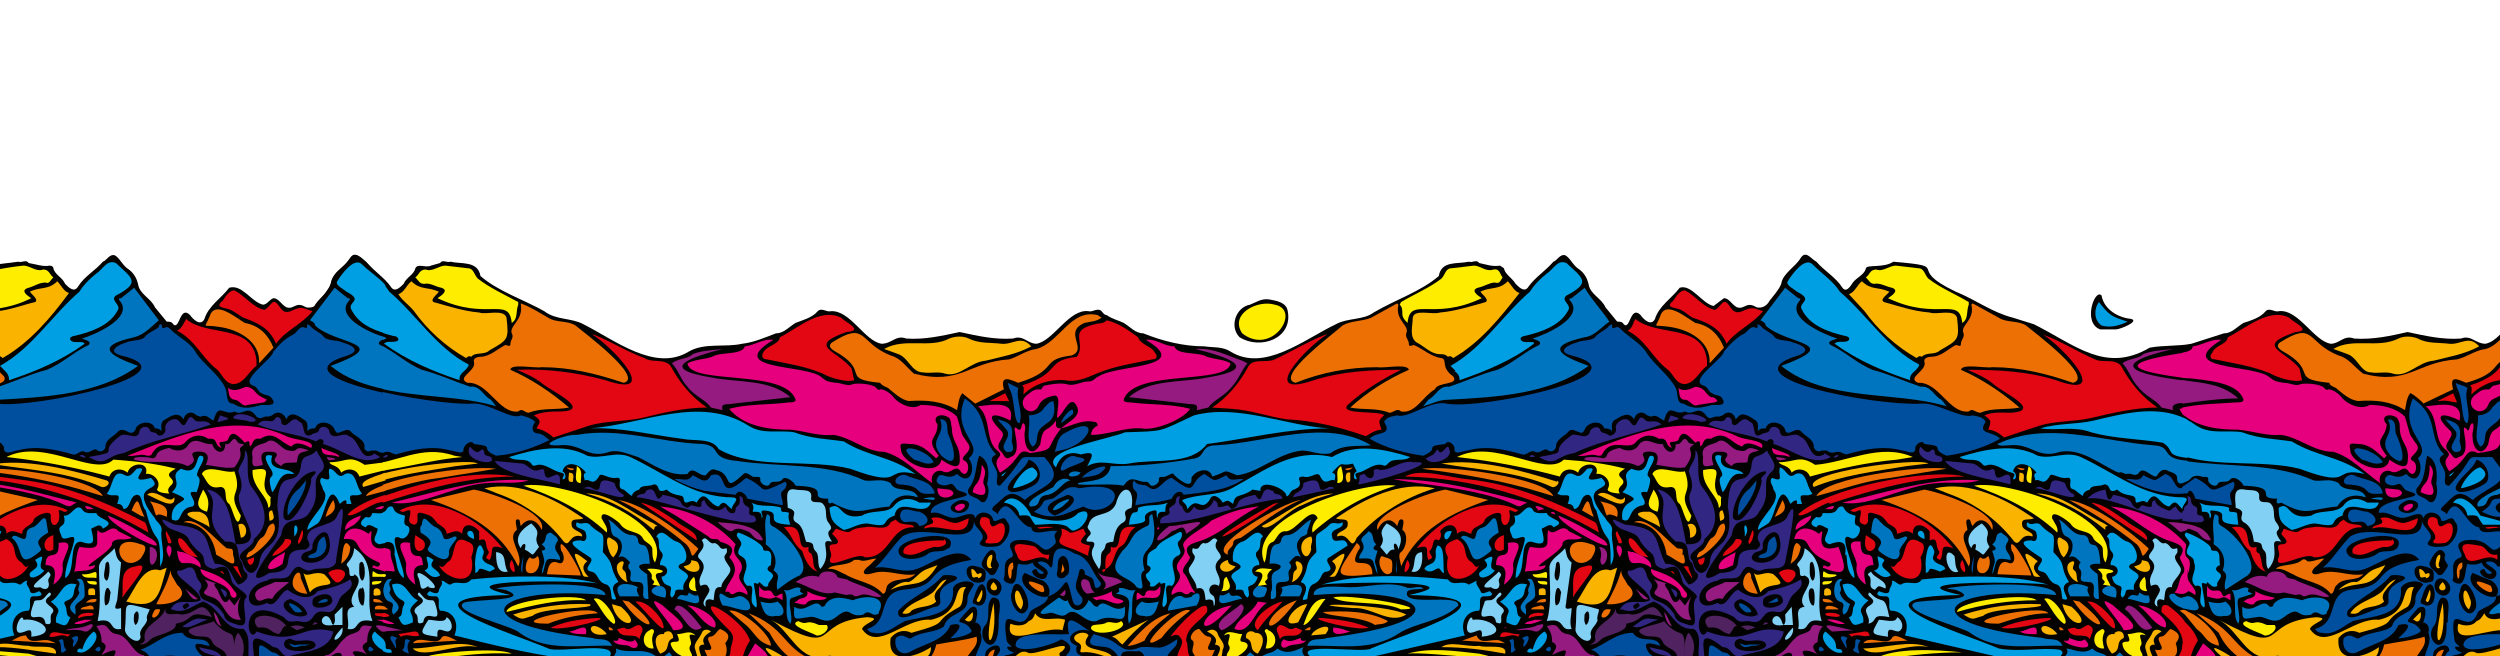 <svg xmlns="http://www.w3.org/2000/svg" xml:space="preserve" viewBox="0 0 1920 504"><path fill="#020300" d="M1683 264c-10 2-21 1-32 3-34 20-57-2-89-18l-16-5c-16-4-29-14-44-20-40-19-1-19-48-23-7 5-20 2-21 5-1 5-7 7-10 11-2 3-5 8-8 4-5-8-14-13-20-20-4-2-8-9-12-3-4 7-14 12-15 20-2 5-6 9-9 13-2 4-6 6-10 5-8-5-9 2-15 0-4-2-6-7-10-7l-8 6c-9-2-17-17-26-14-6 8-16 14-19 24-3 6-9 0-11-3-8-8-8 12-13 7-1-2-3-2-5-2l-9-11c-3-7-12-10-13-18-1-4-3-8-7-11-5-3-7-9-11-11-4-1-6 4-9 5-6 7-14 12-19 19-3 5-7 1-10-2-3-5-8-7-9-12l-3-2c-6 1-11-1-16-2-2-3-5 0-8-1-9 2-21-1-23 11-14 12-33 18-50 28-8 6-20 4-29 9-25 12-55 37-81 21-6-4-14-3-20-4-16 0-32-4-47-10-6 0-10-5-15-8-4-2-9-3-13-6-2 0-3-2-4-3-3-3-7 1-10 0-15-2-27 23-40 25-7 0-10-7-18-4-14 1-27-2-41-5-14 3-27 6-41 5-8-3-11 4-19 4-13-2-24-26-39-25-3 1-7-3-10 0-4 5-12 7-17 9-5 3-9 8-15 8-8 3-17 7-26 8-13 3-29-1-41 6-26 16-57-9-81-21-9-5-21-3-30-10-16-9-35-15-49-27-2-12-15-9-23-11-3 1-6-2-8 1l-7 2c-4 2-10-2-12 2-1 5-7 7-9 12-3 3-7 7-10 2-5-7-13-12-19-19-12-12-11 0-20 6-4 3-6 7-7 11-2 8-10 11-13 18l-6 8c0 87 1 174-1 261l21 1h1426l2-242zM633 238z"/><path fill="#020300" d="M1614 253h11c3 0 18-6 12-8-10-1-21-7-23-18-5-6-15 21-1 26zm-662 6c16 10 41 1 37-20-1-7-9-8-14-9-6-1-10 2-15 4-11 2-16 17-8 25z"/><path fill="#83d0f5" d="M857 387c-5 11-18 5-21 16-3 4 5 5 0 9-6 8 7 0 4 8-4 6 1 12 4 17 3-4 0-11 3-14 4-4-1-6 8-7 1-6 2-12 8-15 5-4-4-8 6-11 3-17-8-19-12-3zm370 90c-1-4 1-6 1-9-22-6-16-6-18 15-1 5 11 14 12 6-2-6 4-8 5-13v1zm-10-5c4-8 5 6 1 8-2-3-1-6-1-9v1zm-142-53c3-8-2-13-10-17-9 10 1 9-5 18l5 6c2-2 2-4 6-4-2-6 2-6 3 0l1-3zm128 42 4-29c-4-3-4-7-5-11-4 5-11 8-12 14 0 14 2 28-2 42 15-3 9 8 19 6-2-5 0-11 0-16-7 2-4-2-4-6zm-4-6c-1 3 0 9-4 10-2-3 0-21 4-10zm-4-22c4-7 4 11 1 13-4-2-1-9-1-13z"/><path fill="#50225f" d="M1261 487c6 4 13-1 16 6 2 5 10 5 11 11l1 2h5c0-30-2-12-16-29-4 3-26 5-17 10zm-12-8c16-3 7-11 28-5-9-16-11-2-24-2-4-2-13 3-12-5-2 10-17 12-16 23 1 3-2 4-4 5 6 0 6-2 10-5 6-3 19-5 18-11z"/><path fill="#83d0f5" d="M932 463c0 7 3-4-1-6-5-3-1-11 5-7 4-8-8-13 1-21 3-4-7-7-2-14-4-5-5 4-11 2-4 2-2 6-8 4-2 7 6 3-2 14-4 5 5 10 5 17 7-2 6 5 7 9 2-1 6-1 6 2zm213-12c4 3 8 1 6-5 0-3 4-4 0-7-3 4-19 14-6 12zm-1 10c-2 0-4 0-4 2-8 21 7 2 9 15 7 3 2-4 5-7 5-5-11-7-2-13 1-1 2-2 0-3-3 2-4 6-8 6zm-13 15c-1-7-8 9-2 10 5 0 10-6 9 3 22-2 7-15-7-13zm-47-37c8 2 9-9 8-15-8 1-4 9-8 15zm292 44c-13 14 3 8 1-1l-1 1zm-5-11c0 3 1 5-1 8h7l-1-14-5 6zm-2 7c-4-15-16 4 1 1l-1-1zm148-57c8 4 4 7 11-2-6-9 4-9-6-18-7 4-14 11-8 19 1-4 5-5 3 1zm-131 20c11 5-8 16 0 24-9 1-3 10-5 17 10 2 4-9 18-6-6-19 7-43-13-56-1 11-8 11-5 14s-1 9 5 7zm6 10c2 0 2 11 1 13-4 1-6-15-1-13zm-2-19c3-7 6 12 2 13-3-3-2-9-2-13z"/><path fill="#50225f" d="M1358 479c-2-2-3-1-4 1l4-1zm-10 3c-3-2-7-2-11-1l5 3 6-2zm-36 0c10-1 8 3 16 5 3-2 3-7 6-6-7-11-32-11-22 1zm-13 24c3-7 3-14-2-20-3 2-4 13-3 20h5z"/><path fill="#83d0f5" d="M1674 435c-8-11 0-7-2-14-6 2-4-2-9-4-5 2-6-7-10-2 5 7-5 10-2 14 9 8-3 12 1 21 2-1 5-2 6 1 4 4-8 11-1 15-1-5 0-7 5-5 1-5 0-11 6-10 0-6 10-11 6-16zm-234 18c3-4 3-3 8-1 2-6-9-8-11-13-3 2-3 2-1 4 2 4-2 8 4 10zm-4 12c-7 4 1 8-1 14 8-2 1-8 16-5-4-20-5-8-15-19-5 3 8 5 0 10z"/><path fill="#83d0f5" d="M1457 474c-1 5-9 2-14 2-6 11-7 11 7 13-1-9 4-4 8-4 5-2 3-9-1-11zm44-47c-10-11-7 16 3 12-3-4-2-8-3-12zm-896-37c10 3 1 7 6 11 6 3 6 9 8 15 8 1 4 3 7 7 4 3 1 10 4 14 11-12-3-24 9-21-8-12 4-6-3-15-3-4 0-10-4-14-2-3-10 1-9-5 1-7-7-5-12-6-9-2-6 8-6 14zM256 492c4-1 3-2 5-4 4-2 2-6 2-10 1-20-3-13-18-10 1 3 3 5 2 8 1 5 7 7 5 13-1 2 2 4 4 3zm-1-13c0-3-4-9 0-10 4 0 3 13 0 10zm148-57c8 4 4 7 11-2-6-9 4-9-6-18-7 4-14 11-8 19 1-4 5-5 3 1zm-129 59c2-5 6-4 11-4-7-19 7-43-13-56-1 11-8 11-5 14 3 8 1 17 3 25 0 4 4 9-3 7 0 6-1 23 7 14zm4-50c2 1 3 13 0 15-2 0-4-16 0-15zm-3 22c6-6 5 9 4 12-4 0-4-9-4-12z"/><path fill="#50225f" d="M252 494c-2-1-4-2-3-4 1-10-10-12-14-18-2 11-1 16 10 20 2 3 5 3 8 3l-1-1z"/><path fill="#83d0f5" d="M560 435c-8-11 0-7-2-14-6 2-4-2-9-4-5 2-6-7-10-2 5 7-6 10-2 14 9 8-3 13 1 21 2-1 5-2 6 1 4 4-8 11-2 15-1-5 1-7 6-5 1-5 0-11 6-10 0-6 10-11 6-16zm-231 16c16 5-12-19-8-8 3 5 0 13 8 7v1zm2 10c-5 0-6-3-9-6-2 1-1 2 0 3 9 6-7 7-3 13 4 3-1 10 6 7 2-13 16 6 9-15-1-2-1-2-3-2z"/><path fill="#83d0f5" d="M343 474c-1 5-9 2-14 2-7 11-7 11 7 13-1-9 4-4 8-4 5-1 3-9-1-11zm47-35c-4-6 0-14-9-15 0 6 0 17 9 15z"/><path fill="#951b81" d="M1278 470c1 4 2 10 6 11-2-3-3-8-6-11zm375 12c-4-5-18-24-21-14 7 4 12 21 21 14zm-330-22c3-6 9-9 13-13h-11c-5 3-19 5-14 14 3 3 6-3 12-1zm359-54c0-5-14-5-17-5 13 9 6 9 17 5zm-311-53c3-1-6-2-7-2 1 4 4 2 7 2zm-3 151c2-1 5-4 8-2l1 4h11l-2-2c-6-7 7-4 10-1-3-4-6-7 0-10 0-5 1-9 4-12-3 0-7-3-9 1-1 5-9 4-12 8-5 4-7 10-14 13-5 2-1 4 3 1zm292-191 9 2c-3-7 10-5 14-6v-16c-33-4-74-11-14-25-7 1-16 1-23 4-4 4-11 3-16 7 5 5 7 13 12 18 5 7 14 10 18 16zm-253 172 17-1c-6 0-31-9-17 1zm-178-55c1 12 12-9-1-10 2 3 2 7 1 10zm-329-22c5-1 9-7 11 2 25-16 0-6-13-6-15 11-10 16 2 4zm-326 0c4 1 4 7 12 7-4-13-25-13-35-14 17 15 7 0 23 7zm-35 74c-4-5-18-24-21-14 7 4 12 21 21 14zm727-22-10-8c3 3 5 10 10 8zm-313 4c-5 5-23 14-15 20 6-1 23-17 15-20zm325-4c9 3 9 17 21 16-3-5-3-12 0-18l-5 7-4-5c-5 7-7-3-9-7-1-1-4-5-1-5l-10-3c10 9-9 9 8 15zm30-109c-1 8 1 8 8 6-1-3-3-9 2-10 2 0 11-1 8 4-3 3 1 5 4 7 2-4 8-2 12-3 1-7 1-7 9-9-12-5-7 2-15 0-7 0-11-12-18-6-6 2-12 3-10 11zm-780-54c5 7 14 10 18 16l9 2c-2-6 4-4 8-5l44-5c-16-14-40-11-60-15-44-7-15-16 8-22-7 1-16 1-23 4-4 4-11 3-16 7 5 5 7 13 12 18zM244 427l1-7c-14 2 2 24-1 7zm973-74c13 4 30-1 41 5 11-5-1-9 6-11 8-1 11 2 8 10 8 1 15 3 22 2 10-13 0-13 6-17l1-1c-6 0-4-3-7-4-3 1-3 5-7 4 0 9-8 7-10 0-7 1-12-6-18 0-3 6-10 6-15 3-14 3-7 7-13 8-2-1-16-2-14 1zm-648-86h-4 4zm-312 85c-9-4-16 4-17-3-5-7-5 1-5 6 5 0 20 0 22-3zm36 133 17-1c-6 0-31-9-17 1zm-16-3c-2 5-9 4-13 8l-5 6c-3 7-9 5-11 9h26c-9-7 3-6 8-3-3-3-6-6 0-9 0-5 1-8 4-12-3 0-7-2-9 1zm364-27 9 2c8-2 3 3 11 0 5-2 11 3 16 1-7-6-16-8-25-12-2-2-6-1-9-3-1-5-13-6-14 0-7-2-12 0-18 4 10 3 20 11 30 8zm268-188h-4 4zm273 213h-1c-5 3-12 2-17 4 5 0 10-1 15 1 4 1 10-8 3-5zm10 13c6 3 2 6 0 10 15-7 10-2 9 3h23l1-1c0-2-1-2-3-2-8-3-9-14-18-16-9-1-5-10-16-6 3 4 4 7 4 12zM919 315l9-2c4-6 13-9 18-16 5-5 7-12 12-18l-4-2c-12-4-22-10-36-9 24 6 52 15 9 22-20 4-44 1-60 15l44 5c4 1 10-1 8 5zM818 453l-4 4c4 2 5-1 4-4zm17 3 6-1c-4-2-3-6-5-9-8-5-7 7-1 10zm12-3 15-6c-6-6-15-2-19-8 2 5 10 9 4 14zm403-19z"/><path fill="#0075bf" d="M1144 424c6-4-9-6 7-15l-1-6c-2-12-6 1-11 2-7 2-4 6-7 9-3 0-8-5-10-1 11 7 4 26 22 11zm-69 62c13-8 33-9 45-21 1-10-45 2-39-11 3-2 8-1 12-2-2-3-11 1-13-1-14-5-29 0-43 0-8 0-29-3-28 6 88-7 115 20 10 33-5 2-13-1-15 6 24-1 49 5 71-10zm-77-28c7-12-7-9-14-7 2 2 0 5-1 7h15zm174 14v-4c-3-6 8-6 7-12 0-4-1-14-6-11 5 4-1 6 1 10-1 7-12 10-2 17zm-367-1c5-2 10 5 15 0 7-5 13 8 22 6 14-8 23 7 22-11-9 6-16-8-21 0-4 0-4-4-7-5-4 10-13 10-16 0-3 2-5-2-7-2-5 4-23 15-8 12zm199 35c-3-3-5-5-3-9-7 3-13 6-20 1-3 4-9 3-13 7-2 2-6-3-8-4l-5 5h49zm-33-48c4-8 2-7-5-8-8 6-2 11 5 8z"/><path fill="#0075bf" d="M988 411c-2 0-4 2-4 4-2 7-8-4-9 18 4-1 13 1 6 5-8 3-2 11-5 17v5c9 1-1-13 8-13 10 0 4-4 6-9 2-2 2-4 0-6 3-3 5-7 9-4-2-5-5-9-1-14 1-3 7-2 6-6l3-9c-7 3-11 12-19 12zm-80 47c-6-2-11 6-11 11l22-4c4-6 3-13-4-7h1c-3 1-6 2-8 0zm697 0c-1-2-3-5-1-7l-2-1c-8-3-18-2-12 8h15zm-727 15c9 2 10-5 12-11-5 1-9 2-13 0-6 4-7 11 1 11zm3-69c-14 6-10 11-19 19-15 21 5 18 11 28 10 5-1-10 6-13-6-22 13-9 6-43-5 1 0 7-4 9zm703 102h49l-5-5c-2 2-6 6-9 4-3-4-9-3-12-7-7 5-13 1-20 0 2 3 0 5-3 8zm-725-54c1 3 1 2-2 4 17 2 7 11 10 23 5-6 0-18 5-26-5 2-9-3-13-1zm95 8c-4-6-8 1-10-5-2 1-4 3-7 2-4 12 10 3 17 3zm97-52c-2 3-7 5-5 8 4 7-3 9-2 13 14-1 9 2 14 12-1-11-4-6 0-18-5-1-3-3-1-5-4-3-1-8-6-10zm462 78c21 15 46 9 71 10-3-7-10-4-15-6-106-12-76-41 10-33 0-12-74-8-84-5l7 1c24 9-27 7-32 10-10 7 39 19 43 23zM828 372c10 1 24-1 35 1 5-8 9-4 15-3 3 0 4 0 5 2 2 3 8-1 7-4 0-3 4-1 5-2 3-1 6-4 7-1 3 3 14 12 13 2 3-6 14-9 16-1 13-4 7-6 19-1 17-2 31-17 50-19 7 0 14 4 22 2 9-7 21-5 31-6-35-21-80-2-119 0-12 0-8 8-16 10-22 4-44 6-65 6-2 12-16 11-25 13v1zm-23 8c8-2 11-10 17-11-4-3-10-1-13 5-5 3-22 10-18 15 11 0 3-8 14-9zm23-15 2-2c-9-4-14 6-2 2zm616 59c4 3 14 10 15 1-2-5 10-13 4-13-13 6-5-2-14-7-7-4-10-16-12 4 16 9 1 11 7 15zm-332-117c37-2 78-4 108-26-22-8-34-15-3-22 8-1 13-8 19-12-6-9-13-16-19-26l-10 8c-2 0-2 1-1 2 11 13-19 26-29 29 2 1 8 2 5 5-11 5-20 14-32 19-12 3-25 9-37 13-8-1-10 7-16 10l-4 5c7-2 12-5 19-5zm301 155c6 2 0 6 3 10 4-2 3-5 5-8-4-2-7-5-8-9 3-4-3-6 2-10-7-3-9 15-2 17zm212-3c5-18-26-4 0 0zm-269-209c16 15 61 13 12 31 35 28 87 19 127 31l-4-5c-6-3-8-11-16-10-12-4-25-10-37-13-12-5-21-14-32-19-4-3 3-4 5-5-10-3-40-16-29-29 1-1 1-2-1-2l-10-8-19 25c2 1 4 2 4 4zm326 207c-4 3-9 3-12-1-15-1 17 25 12 1zm-152-34c4 12 1 7 0 18l1-2c3-10 1-11 13-9 1-5-7-7-2-14 2-3-3-5-5-7-6 1-2 6-7 9 2 2 5 4 0 5zm113 32c-1 6-5-2-9 5 7 0 21 9 16-3h1c-3 1-5 0-8-2z"/><path fill="#0075bf" d="M1609 433h4c-1-22-7-10-9-18 0-2-2-4-4-4-9 0-12-9-19-12 3 3 1 11 6 13 7 3 5 11 2 16 4-2 6 1 9 4-2 2-2 4 0 6 2 5-4 9 6 9 9 0-1 14 8 13l-1-19c-2-2-11-7-2-8zm-66-91c17-2 22 11 39 5 17-3 31 10 45 16 3-1 4 1 6 1 5-1 5 2 9 0 4-7 9 2 14 2 2-3 4-6 8-5 3 2 8 2 8 6 0 8 7 3 11 0v-13c-26-1-13-11-29-12-40-3-82-19-120-1 2 2 6 1 9 1zM349 412c-13 6-5-2-14-7-5-1-10-13-11-2-2 2-1 4-1 6 16 9 1 11 7 15 4 3 14 10 15 1-2-5 10-13 4-13zm-48 33c-7-3-9 15-2 17 6 2 0 5 3 10 10-7-1-10-3-17 3-4-3-6 2-10zm320 29c7-2 12 7 21 0 12-10 9 1 21-2 5-5 7 3 12-1v-1c7-13-11-13-20-9-7-2-16-4-21 3 0 1-1 2-3 2-5-8-12 6-21 0-1 12 1 9 11 8zm-151 22c-3-7-10-4-15-6-106-12-76-41 10-33 0-12-74-8-84-5l7 1c24 9-27 7-32 10-10 7 39 18 43 23 21 15 46 9 71 10zm0 10h48l-4-5c-2 1-6 6-9 4-10-9-21-2-32-7 1 3-1 5-3 8zm21-48c-1-2-3-5-1-7l-2-1c-8-3-18-2-12 8h15zm20 1c5-18-26-4 0 0z"/><path fill="#0075bf" d="M495 433h4c-1-22-8-10-9-18 0-2-2-4-4-4-9 0-12-9-19-12 3 3 1 11 5 13 8 3 6 11 3 16 4-2 6 1 9 4-2 2-2 4 0 6 2 5-4 9 6 9 9 0-1 14 8 13l-1-19c-3-2-11-7-2-8zm114 26 8-3c-3-2-3-1-2-4-4-3-8 3-13 1 5 7-1 20 5 26 3-5-4-20 2-20zm5-17c11-8-11-34-21-38-4-3 1-8-4-9-3 8 0 16-1 23 6 4 10 12 6 20 7 5 1 7 3 15 4-3 10-8 17-11z"/><path fill="#0075bf" d="M596 473c8 1 7-7 1-11-5 2-9 1-13 0 2 6 3 13 12 11zm-40-16c-6-4-3 5-1 8 7 0 26 10 20-3-9-10-10 2-19-5zm-20 0c-2 1-4 0-7-2-1 6-6-2-9 5 6 0 21 9 16-3zm-119-17c3-11 1-12 13-10 1-5-7-7-2-14 2-3-3-5-5-7-6 1-2 6-7 9 2 2 5 4 0 5 4 12 1 7 0 18l1-2v1zM242 250c16 15 61 13 12 31 35 28 87 19 127 31l-4-5c-6-3-8-11-16-10-12-4-25-10-37-13-12-5-21-14-32-19-4-3 3-4 5-5-10-3-41-16-29-29 1-1 0-2-1-2l-10-8-19 25 4 4zm187 92c18-2 22 11 39 5 7-2 15 2 22 4 12 6 24 15 38 13 4-7 9 2 14 1 2-2 4-6 8-4 14 3 4 19 21 3 2-2 5 1 7 2s6-1 6 2c-1 3 5 7 7 4 2-4 7 0 10-4 2-3 9 2 10 5 30 1 7 10 25 10 0 2 0 5 3 3 21 11 22 5 44 3 5-9 13-10 22-7-3-9-18-3-21-11-7-4-13-1-20-2-30-14-65-10-98-15-22-2-11-11-26-13-33-1-64-13-97-7-8-1-33 9-14 8zm288 42c4-3-6-2-8-1l8 1zm101 3c9-7-4-2-7 1-7 7 4 3 7-1z"/><path fill="#ed7004" d="M1187 460c-2 0-5 0-7 3 2-1 9 1 7-3zm-114-56c1-2 1-6 4-5 2 1 0 6 0 8 5 3 3 14-1 17-3 2 0 8 0 11 13-28 38-41 67-51l-33-8c-16 3-57 19-52 31 3-7 10-11 15-3zm61 84-11 4 33 2-4-2c-6-2-15 4-18-4zm88-59c2-3 6-10 0-11-27-10-16 25 0 11zm0-33 2 1c-4-9-3-19-9-5l7 4zm58 30c8 4 17 13 13 0h-1c1-6 0-4-4-5-9-7-23-25-33-20 15 1 23 12 25 25zm-211 13c1-11 0-9-8-12-5 6 3 19 8 12zm168 29c-2 0-4-1-6 2-4 7 5 5 6-2zm-54-3c-2 1-7 1-7 3h10c0-2-1-3-3-3zm-441 41c3-6 10-10 8-17-10 3-21 4-31 6-1 5-3 8-5 11h28zm297-147-6 1c1 2 4 1 6-1zM916 492c2 2-1 6 0 9l3 5h11l3-7c-12 2 1-8-4-10-4 0-6-4-8-6-4 0-9 7-5 9zm-325-6c5 9 10 15 17 20h14c-21-10-19-24-47-35l16 15zm301 4c6-8 14-15 22-21-8-6-48 37-22 21zm162-49c0-17-20 0-11-18 2-2 2-4-1-6-15 23-22 28 12 24zm-111-15c-1-4 3-5 4-8 0-4 3-4 6-5 15-10 29-22 46-29-12 1-74 36-56 42zm123 51c-15-8-34-8-50-7 4 4 30 3 40 10 3-1 7 0 10-3zm-60 7c2-4-2-2-4 0h4zm-10-23c-28 9-29 39 0 0zm499-101c-19-3-94 7-100 21 19-5 38-12 57-14l43-7zm-112 60c-6-10-6 9-8 13 5-3 7-7 8-13zm258-2c6 6 2 14 9 4v-1c-14-13-42-34-61-37 19 10 36 21 52 34zm-168-124c16-1 24 24 39 22 3-3 5 1 9 1 9-4 20-2 30-4-14-12-29-22-45-29 1-5 19-1 24-2 22 0 42 5 62 12 17-4-30-39-36-44-6-4-15-2-21-6l-20-11-1 1c3 12-9 16-6 22 1 3-2 5-2 8s-2 1-4 1c-6 3-11 9-19 9-2 0-6 1-5 4 2 7-14 12-5 16zm-149 108c-6 1-4 8-9 11-4 2-4 9-10 11-10 14 26-12 19-22zm-74 47c-2-4-5-7-5-11-2 9-7 18-11 26 9 1 28-4 16-15zm100 7-5-12c0-14-17 11 5 12zm-108-59c2-9-5-10-13-12 3 3 3 7 5 11 2-2 6 0 8 1zm127-13-6 13c7-3 10-6 6-13zm-886 78-5-1c16 24 35 25 5 1zm918-2h-1c-1 4 6 2 8 3-2-3-5-3-7-3zm1 8h10c-1-2-11-5-10 0zm132-27 26 1c0-5-19-36-15-19 3 3 3 12-3 9-6-2-7 4-8 9zM471 484c-1-2-5-4-3 0h3zm1203-15 8 6c1-5-4-8-8-6zm-5 37 1-2c3-2 2-7 1-10 4-5 3-8-4-11-3 2-4 6-8 6-5 2 8 12-4 10l3 7h11zm-84-22c-1-2-5-4-3 0h3zm-107-108-33 8c29 10 53 23 67 51 5-9-10-22-1-28 0-2-2-7 0-8 3-1 2 3 4 5 5-8 12-4 15 3 5-13-36-28-52-31zm-47 118 34-2c-3-1-10-6-12-2-4 7-17-3-22 4zm166-32-5-1c16 24 35 25 5 1zm-42-102-6-1c2 2 5 3 6 1zm-20 119c12-4 25-8 38-8-4-8-76 8-38 8zm-8-52c-2 2-4 3-6 1-3 2-4 11 0 12 6 2 9-8 6-13zm-878 14c10 6 21 6 29 15 3 0 2-5 4-7 6-6 15-2 21-8-11 2-21-4-32-1-9 3-10-1-3-6l5-5c-4 0-10 3-13 1h-4c-5 5-18 3-20 7 5-1 10 3 13 4zm6 2-3-2 3 2zm-400-27c-19 10 13 30 14 4-1-5-11-2-14-4zm186-56-6-1c2 2 5 3 6 1zm-60 0c-19-3-94 7-100 21 19-5 38-12 57-14l43-7zm711 0c31 4 62 9 91 18l10 3c-6-14-81-24-101-21zM239 468c-5 0 1 6 4 7 1-3 0-7-4-7zm6-83-10 4c-1 13 7 4 10-4zm168 42c-2 2-4 3-6 1-3 2-5 11-1 12 7 2 10-8 7-13zm3-20c5-13-36-28-52-31l-33 8c29 10 53 23 67 51 5-9-10-22-1-28 0-2-2-8 0-8 3-1 2 3 3 5 6-8 13-4 16 3zm5 72c12-5 25-7 38-8-4-8-76 8-38 8zm-127-16c-2-3-5-3-8-3-1 4 6 2 8 3zm45 27c-4 7-17-3-22 4l34-2c-3-1-10-6-12-2zm-51-22h10c-1-2-11-5-10 0zm-31-74 2-2c-6-14-5-4-10 5l8-4zm544 56-2-1c-24-10 9 16 2 1zm-24-12c2-2 1-4 1-6-8 1-1 23-1 6zm40-2-1-3-1 7c2-1 3-2 2-4zm178-142c20-8 41-12 63-12 5 1 23-3 24 2-16 7-32 17-45 29 10 2 20 0 30 4 3 0 6-4 9-1 11 2 17-12 26-17 2-6 19-3 14-10-10-7-4-13-9-14-8-1-14-7-21-10-2 0-4 2-4-1s-3-5-2-8c3-6-9-10-6-22l-1-1-20 11c-7 3-15 2-22 6-5 5-53 40-36 44z"/><path fill="#ed7004" d="M879 492c4-9 12-14 20-21-14 3-24 15-33 25 4 0 9-2 13-4zM359 294c16-1 24 24 39 22 3-3 5 1 8 1 10-4 21-2 31-4-14-12-29-22-45-29 0-5 19-1 24-2 22 0 42 5 63 12 16-4-31-39-37-44-6-4-15-2-21-6-7-4-13-8-21-11v1c2 12-9 16-7 22 2 3-1 5-1 8s-2 1-4 1c-6 3-12 9-19 9-2 0-6 1-5 4 2 7-14 12-5 16zm168 124c6 6 2 14 9 4v-1c-14-13-42-34-61-37 19 9 38 22 52 34zm-99 14c-6-2-7 4-8 9l26 1c0-5-19-36-15-19 3 3 3 12-3 9zm128 74c2-3 3-7 1-12 4-5 3-8-4-11-3 2-4 6-8 6-5 2 8 12-4 10l3 7h12zm18-25c7 7 8 12 18 15 1-8-23-29-32-27l14 12zm188 25 2-7c-3 0-5 3-6 7h4zm-96-59-2-1 2 1z"/><path fill="#e6007e" d="M1179 476c-3 1-6 1-8 3 5 1 9-1 14-3h-6zm15-81c1-1-2-3-3-1l3 1zm-13-3 5-1c-2-2-10-4-5 0v1zm-26 57c6-4 8-9 7-15 0-7 12-20-4-17 2 16-9 3-9 17 10 0 7 9 6 15zm9-61c4 2 4 0 9-2-34-9-68-18-103-18 19 4 67 7 94 20zm41 20c-6-7-11 5-16-1-2 10 4 16-14 13-3 6-2 12-4 19 5-1 16 0 16-5-17 5 15-11 13-17 3-5 10-1 15-4l-10-5zm-48 74c-4 0 0 1 0 0zm-315-21c8-3 14 6 21 1-2-3-10-1-9-8-5 3-10 4-15 5l3 2zm195 24c-4-1-8-3-13-3-2 8 10 4 13 3zm195-70c-11-7-23-14-35-19-1 6 49 33 35 19zm-359 46c7-6 20 5 18-11-4 7-8 1-11 5-2 9-8-8-7 6zm421-154c4 0 6 6 10 4l13-2 2-1c-1-2-3-3-5-3-5-3-4-7-12-8-4 2-9 4-13 1 1 3 0 9 5 9zm0-3v1-1zM944 467l2-2c-27 4-29 32-2 2zm22-5c-4 9-15 12-18 21 12 5 15-14 25-20l-7-1zm-76-57c-2 0-1 1-1 2 1-1 2-1 1-2zm40-5c-4 5-24 14-21 20 4 8-9 11-4 19 5 7-7 12-5 18 9-6 8 1 13-1 2-3 3 0 5-1-4-4-5-11-9-15-2-4 4-8 5-12-6-8 0-10 6-12 17-5 30-19 47-27-13 1-25 5-37 11zm58 97c4-3 12-1 15-5-2 0-4 1-4-2-4 1-8 4-13 1-3 2-3 8 2 6zm265-73-3-1c2 17 6 4 18 13 2-7-15-13-15-12zm-514-90-4-14c-7-7-18-9-28-9-6 4-15 0-20-5-2-3-7-7-11-7-1 1-2 0-3-1-2-3-14-4-18-3-4 2-9-1-13-1-7-1-7-1-12-5-13-9-74-5-36-28-8-1-14 4-22 5-2 7-19 4-25 8-6 2-13 2-19 5 2 17 75 4 83 28 0 2-3 2-5 2-15 2-31 1-46 5 11 13 29 16 47 16 11 1 21 5 33 4 14 2 25 13 39 13 15 4 25 16 37 24-2-6 3-11 8-9 6 3 9-5 13-1 6 9 9-5 4-7-6-3 8-7 2-14l-4-6zm-2 21c-1 7-11 0-14-2-3 14-31 3-31-8-2-6 3-4 7-4 9 0 14 6 20 11l2-2c-11-14-1-12-1-24-5-7 4-9 9-5 2 3 1 5 2 7 0 13 7 13 6 27zm103-31c2 0 3 1 3 3-3 1-5 4-5 7 13 0 26-6 39-5 10 2 32-7 37-15-15-4-31-3-46-5-2 0-5 0-5-2 8-24 80-11 82-28-5-3-12-3-18-5-7-4-23-1-25-8-8 0-14-6-22-5 37 22-23 19-36 28-3 1-4 4-8 4-6 0-11 4-17 2-5-1-11 0-16 1-3 0-2 4-5 3-5 0-7 3-10 5-8 8 5 18 10 7 2-4 6-6 11-7 7-2 2 14 3 17 5-3 10-19 15-9 4 8-7 12-12 17 8-2 17-7 25-5zm567 67c5-4-3-2-5 0h5zm82-20c10-1 21 1 31-2-35-3-71 9-105 17 21 4 49-14 74-15zm75 116c2-10-8-2-13-2 4 2 6 2 13 2zm37 4c-4 3-8 0-12-1 0 3-2 2-4 2 2 4 27 10 16-1zm-374-141c3 0 3 0 4-2 7-12 19-2 25-8 5-6 12-7 18-3 8-1 4 5 10 7-4-7 1-3 5-6 3-10 9-2 13 2 5-3 3 1 4 3 3-3 2-7 8-6 11-7 15 3 24 6 3-5 11-1 15 1 4-6-14-6-19-9-41-19-82-1-122 15 5 1 10-2 15 0zm147 1c3-2-10-5-13-7 0 8 8 4 13 7zm249 114c-18-12 6 13 8 19 18 0-2-13-8-19zm-232-69c-5 2-12 4-12 11l7-4c2-2 5-4 5-7zm14 36c2 1 0 4-2 3s-3-1-3 1c20 8 18 1 12-16-23 7-7-19-15-10-8-6-17-6-19 4 16-1 4 8 27 18zm-114 25c3 5 7 0 3-3-7-11-15-13-26-17-1 10 22 9 23 20zm112 19c5 2 9 4 14 3-4-2-9-4-14-3zm-72-42 2-10c-3 2-12 5-13 11-1 5 9 0 11-1zm-89-15c-1 3 0 5 2 9 2-3 3-9-2-9zm-693 63c4-7-13-17-21-17 8 5 12 15 21 17zm1125-168c1 4 5 6 9 7v-9l-9 2zm-248 120c-1 6 1 11 7 15-1-6-4-15 6-15-1-3 0-7-4-8-6 0-6-5-6-10-15-2-3 11-3 18zm248-6c1 4 5 8 3 12-4 4-3 11-7 15 17 6 11-13 12-25-6-3-3-8-3-12a88 88 0 0 0-58-29c17 8 30 22 47 27 5 2 12 4 6 12zm9-137v-21c-54 8-56 14 0 21zm-20 191c4-7-13-17-21-17 8 5 12 15 21 17zM246 350c4-2 21 2 12-2-9-3-33-15-15 0 1 2 1 2 3 2zm31 46c-30 13-59 38-7 8 3-2 6-5 7-8zm16-5c5-4-3-2-6 0h6zm157 96c2-10-8-2-13-2 4 2 6 2 13 2zm-161-11c5 2 9 4 14 3-4-2-9-4-14-3zm32-49c-6 0-6-6-6-10-15-3-3 10-3 17-1 6 1 11 7 15-1-6-4-15 6-15-1-3 0-7-4-7z"/><path fill="#e6007e" d="M766 346c7 6-6 4 2 17 16-9 13-20 23-15 21-3 11-3 24-19-2 0-3 0-4-2v-4c-7 10-10 3-12 18-6 11-12 4-12-5-1-4 2-8-1-11-2 0-1 8-5 4-6-5 6 19-5 22-4 3-5-2-7-4-7-6 5-11 0-16-13-13-7-15 7-8 4-16-14-12-25-11 11 9 5 26 15 34zm-465 40c21 4 49-14 74-15 10-1 21 1 31-2-35-3-71 9-105 17zm182 110c5 4 10 0 4-5v1c-4 2-8-1-12-2 0 3-2 2-4 2 2 4 9 3 12 4zm-183-71c1-8-14 0-16-8-1-3 4-9 0-10-6 6-9-8-25 6 20 0 7 6 32 19 3 3-3 4-5 2 1 5 12 4 17 5 0-5-3-9-3-14zm429-49-9-1c-1 13 20 5 9 1zm-220 89c-18-12 6 13 8 19 18 0-2-13-8-19zm247-92c-3-5 4-9-2-16-1 17-6 13-7 21 6 3 12 4 9-5zm-21 19c2 1 5-1 6-3 1-5-12 0-6 3zm-116 72c3-6 13-1 16-5-5-1-10-2-15-5 1 5-3 5-6 6l-4 3c3 0 6 2 9 1zm-29 42c0-5-7-9-10-12l-7 12h17zm-46-94c3 4 7 0 9 4 6 2 13 4 7 12 11 12-2 18-3 27 1-1 3-1 4 1 4 2 4-5 13 1 1-6-10-11-5-18 4-10-9-10-4-21a88 88 0 0 0-58-29l12 7 25 16zm57 49v-5c-4 0-5 5-8-1-3-4-6 2-10-5v8c15 5 9-3 18 3z"/><path fill="#fab400" d="M1584 464c4 19 26 19 7 2l-7-2zm0-50c-7-6-3 12 1 14 4-4 6-11-1-14zm8 17c-9 2-2 15 4 16-2-3 0-7-3-9s2-6-1-7zm-111 66c-14-6-34 1-50 1 8 9 35-5 50-1zm42-24c7-7 50-5 44-9-20-1-40 2-59 8 8 5 7 3 15 1zm-161-32c-7-3-12 3-15-1l5 15c7-10 24-1 10-14zm203-10c-15-12-9-3-4 9 1 3 1 3 6 3-5-4-7-8-2-12zm7 50c-7-2-6 9 8 6-2-3-5-5-8-6zm-140-242c10 14 24 27 40 36 1-1 2-2 4-1 4-4 10-1 14-5 14-8 15-8 13-25-2-7-16-2-21-4-13-1-24-5-35-8-4-2 3-6 4-8-9-4-14-1-21-8-4 3-5 8-10 10l12 13zm122 131c0-3 2-7-3-7 0 3-2 8 3 7zm-90-12 17-2c-8-5-98 7-88 18 22-9 47-12 71-16zm155 46-3-2c-17-8-33-23-52-23 19 5 37 15 53 28 0-1-1-3 2-3zm-57-6c-22-15-49-29-76-23l10 4c20 7 38 20 51 37 5 4 4-7 14-4 1-4-8-4-8-9-1-6 6-3 9-5zm60 104c8-3 2-9 9-12 1-4-3-7-7-4v1c-8-1-8 8-2 15zm28-70c-2-2-4-1-5-2 0 3-2 4-6 5 5 6 16 6 11-3zm-632 55c8-10-9-5-11 1l11-1zm-560-6c-7-2-6 9 8 6-2-3-5-5-8-6zm289-11-6 6c5 4 7-2 6-6zm42 31c-5-2-8 2-11 5h37c-1-3-3-4 1-6 10-11-23 5-27 1zm-311-70c-9 2-2 15 4 16-2-3 0-7-3-9s2-6-1-7zm1170 68 2 7h4c-2-5-6-11 1-11-3-5 2-8 5-10-2-2-6-2-7 1-2 5-7 8-5 13zM470 414c-7-6-3 12 1 14 4-4 6-11-1-14zm7 52-7-2c4 19 26 19 7 2zm659 30c-10 1-22-4-29 1 17 0 33 2 49 5 2-8-14-4-20-6zm-97-29c15-1 28 13 41 5-16-9-93-9-41-5zm367-10c2-6-6-7-5-2-1 4 3 2 5 2zm-385-14c5 0 4 0 6-3 5-12 11-21-4-9 5 4 3 8-2 12zm-24 35 7-14c-10 0-23 19-7 14zm-1-47c-3 1 2 5-1 7s-1 6-3 9c6-1 13-14 4-16zm11-9c-1-4 2-6 0-10-15 3-4 25 0 10zm314-22c5-1 3-4 2-8-4 0-2 5-2 8zm-138 52c-2 0-1 5-1 5h5c0-3 1-6-4-5zm-678-48-3-2c-17-8-33-23-52-23 19 5 37 15 52 28 1-1 0-3 3-3zm-54 27c-15-12-9-3-4 9 1 3 1 3 5 3-4-4-6-8-1-12zm56 71c9-3 3-9 10-12 0-4-3-7-7-4v1c-8-1-8 8-3 15zm-67-132c0-3 2-7-3-7 0 3-2 8 3 7zm94 129 2 7h3c-1-5-5-11 2-11-3-5 2-8 5-10-2-2-6-2-7 1-2 5-7 8-5 13zm60 6 1 1h9c-10-7-24-14-10-1zm41-1c3-1 5 0 7 2h68c3-2 5-4 5-9-12 8-34 14-31-7 4-5 10-7 16-4 33-9 13-7 37-20 4-4 1-11 5-15-12-2-1 19-27 25-20-2-41 25-53 7 2-5 17-8 4-9-46 4-18 32-74 2 15 8 22 34 43 28zm-99-72c-2-2-4-1-5-2 0 3-2 4-6 5 4 6 16 6 11-3zM358 275c1-1 2-2 4-1 3-4 10-1 14-5 14-8 15-8 13-25-2-7-16-2-21-4-12-1-24-5-35-8-3-2 3-6 4-8-9-4-14-1-21-8-4 3-5 8-10 10 3 5 8 8 12 13 10 14 24 27 40 36zm75 141c5 5 4-7 14-4 1-4-8-4-8-9-1-6 6-3 9-5-22-15-49-29-76-23l10 4c20 7 38 20 51 37zm20 48c-20-1-40 2-59 8 8 5 7 3 15 1 7-7 50-5 44-9zm-174-90c22-9 47-12 71-16l17-2c-8-5-98 7-88 18zm-37 5c-4 1-8 1-7 7 4-2 17-8 7-7zm3 86c7 0 11-5 18-3l-2-4c-15-34-41-22-16 7zm72 33c8 9 35-5 50-1-14-6-34 1-50 1zm-30-43c-2 4 3 2 5 2 2-6-6-7-5-2zm662-20c-4-1-6-2-6-5-13 4-2 15 6 5zm139-172c6 3 11 9 18 9 2 0 4 0 6 2 2-1 3 0 4 1 21-12 36-31 51-50-4-1-6-6-9-9-7 7-13 4-21 8 1 2 7 6 4 8-11 3-23 7-35 8-6 2-20-3-21 4 0 6-3 15 3 19zm-53 140c0 5-9 5-8 9 10-4 10 13 15 1 16-18 37-31 60-38-27-6-54 8-76 23 3 2 10-1 9 5zm72-47c28 5 59 6 85 18 2 1 7-3 4-5v1c-28-9-61-18-89-14zm-70 13v-6c-6-2-3 12 0 6zm205 67-5 2c-13-4-19 14-26 24 25 8 25-6 31-26zm33-31c-1-6-2-10-8-12h-5c-13 2 9 8 13 12zm-27-23c-2 2-3 2-6 1-4-2-11-7-15-3 6 2 22 13 21 2zm-539-96c6 1 11-1 17 1 11 3 19-9 31-10 12-3 24-5 35-11-8-9-14-1-23-2-8-1-17 0-25-4-4-2-10-2-15 0-15 8-34-1-50 8l11 4c8 3 10 14 19 14zm291 102 11-5 13-4c-21 1-37 16-55 25 5 6 21-13 31-16zm-210 89c-3 4-9 4-14 2-5 20 27 1 40 5l2-8c-8-3-18 3-23-5-1 3-2 5-5 6zm-92-30c-5-1-11 3-14 6 17-8 24 1 36-19l-8 3c-6 2-9 8-14 10zm164 48c6-7 13-14 20-19l-28 13c4 1 5 4 8 6zm71 0c7 1 3 6 1 11h4l1-7c3-5-3-8-4-13-2-3-5-3-8-1 4 2 9 5 6 10zm33 7c5-7 6-16-2-16-4-3-8 0-7 4 7 3 1 9 9 12zm330-99c2 3 2 7 2 10 8-1 5-14-2-10zm-533 60c-10 44 4 32 0 0z"/><path fill="#fab400" d="m722 451 5-6c-6 1-7 8-12 11-7 5-17 7-22 15 3 1 6 0 7-2 6-4 14-2 19-7-3-5 0-8 3-11zm41-4c-8 8 9 9 0 0zm22 13c-5-16-9 2-1 8 2-3 2-6 1-8zm-35 1c2 5 6-5 4-8l-4 8zm1-17c4 0 4-6 0-3-2-1-2-4-5-4v2c1 5 0 5 5 4v1zm11-18c-5 0-6 13 0 10-3-2 1-6 0-10zm65 67c7 3 0 8 4 8 9-1 16 3 24 5-3-10-29-4-19-18-3-5-16 0-9 5z"/><path fill="#e30613" d="M849 437c7-3 6-12 11-17 7-3 5-11 12-15-19-4-7 19-19 15 1 9-5 0-4 17-5 0-1 5 0 0zm304-41c-1 12 9 8 6-4 2-1 4 3 7 0-26-14-61 7-78 29 12-4 6 3 9 9 6-2 0-4 1-7 4-3 1-11 7-8 2-2 2-5 1-7 4-6 13-7 13 2 4-4 7-1 11 0 0-6 9-6 10-10s13-9 13-4zm-1 93c5 1 9-3 14 0l1-2c-5 1-14-5-15 2zm131-50 3 2c0-1-1-3-3-2zm-66-4c-12 2-8 14-9 24 3-7 25-29 9-24zm212-43c1 5-4 9 3 11 6-1-1-11 6-9 8 2 8 3 12 8 3 2 7 3 7 8 4-1 8-4 12 0 0-9 8-8 13-2v7c7-3 4 4 7 8 2 3-5 5 1 7 4-6-2-13 10-9-17-22-52-43-79-29 4 3 6-1 8 0zm-245 81c7-3-11-4-10 2 4-2 7-2 10-2zm-201 18c3-6 14 1 17-7-3-1-5-3-7-1-4 1-6-3-10-3-5 3-1 6 0 11zm-5-104c-59 33-46 34 4-1l-4 1zm-12 97c5-8 14-16 19-22-8 1-28 15-19 22zm189-62v-11c-11 3-8 16 0 11z"/><path fill="#e30613" d="M1136 434c-3 4-4-2-7-3-6-5-1-12-10-17-9 3-11 6-7 14-5 25 20 17 24 6zm-85 48c-7-3-15-5-23-6-43-6 15 10 23 6zm174-81c-29-15-61-29-98-33-13-1-36-9-48-2 52 1 103 16 149 43-1-3-1-6-3-8zm-400 21 11 5c-1-2 1-5 1-8-9-2-8-3-3-9l-2-4c-15 6-7 2-17 0 3 9-10 10 10 16zm-39-119c8-8 20-12 32-11 8 2 17-2 24-5 14-6 29-8 43-11 4 0 4-3 2-5-2-5-11-6-13-12-7-5-15-11-24-13-3 3-6 2-9 3-22 5-6 14-14 25-25 3-11 12-42 22 2 1 1 5 1 7zm-42 95-7 3c-8 3-13-6-22-3 6 6-6 4-5 8 12-5 33 10 34-8zm55 8 10-1c-3-1-18 0-10 1zm-37-98h13l-3-6-12 6h2zm319 130c2-3 2-5 0-8-2 3-4 13 0 8zm185-10-7-8c-12-18-12 6 7 8zm-23-11c6 2 0-6-1-9-3 1 1 7 1 9zm-255-95c21 1 41 6 61 13 3-2 8-5 12-5-2-6-3-7 2-11-3-4-35 0-28-8 12-11 27-20 41-27-22 0-45 1-67 8-44 15-5-26 10-35h-1c-13 5-26 13-39 19-6 3-16-1-20 5-7 13-16 24-28 32l15 1c15 1 28 6 42 8zm-83 166c7 6-1 10-1 18h11c-4-4-2-10-4-14 0-10 11-15 16-22 3-16-25 13-28 19 2-1 4-2 6-1zm569-72c-12-7-10 11-15 15-3 1-4 7-7 3 4 11 28 19 23-6 2-4 5-10-1-12zm-72 55c0 1 0 2 2 2 15 3 9-4-2-2zm37-56-6-4c-4 20 12 11 6 4zm-7 70-12 2 2 2c5-3 9 1 14-1-1-2-1-3-4-3zm75-47c4 5 2-5 0-8-2 3-2 5 0 8zm52 38c-7 1-15 3-22 6 8 4 66-12 22-6zm-182-31c7-8-6-10-11-5 3 4 6 11 11 5zm28-58c34-11 68-21 104-21-28-7-107 9-128 29 2 4 18-8 24-9v1z"/><path fill="#ed7004" d="M1282 251c15 2 32 11 31 28l11-12c-4-10-11-17-22-19-7-4-23-18-27-5-4 10-6 6 7 8z"/><path fill="#e30613" d="M1333 414c-2 6-9 8-10 13 8-1 22-14 10-13zm339 92h9c1-21 3-27-16-41-4-1-5 0-5 5 11 10 23 20 12 36zm-39-106c-8-5-17-13-27-14l43 29c1-7-11-10-16-15zm-287 7-3 8c-1 8 6-4 3-8zm-49 30c0-3-2-2-4-2 4 5 10 16 4 2zm12-9-5 2c1 7 6 3 5-2zm294 34c6 5 27 33 20 14-5-6-13-15-20-14zm-322-178c4 3 6 11 13 11 8-1 11-10 17-14v-4c-3-29-38-18-55-32-2 3-2 7-6 9 14 7 19 21 31 30zM616 423c2 6 5 14 12 16-5-4-2-8-5-14-3-1-2-3-2-5-12 4 0-19-19-15 6 5 7 13 14 18zm-309-31c3 3 5-1 8 0 1 5-4 9 3 11 6-1-1-11 6-9 8 2 8 3 12 8 3 2 7 4 7 8 4-1 8-4 12 0 0-9 8-8 13-2v7c7-3 4 4 7 8 2 3-5 5 1 7 4-6-2-13 10-9-17-22-52-43-79-29zm981-155c5 1 8 5 12 7 12 4 21 8 26 20 7-10 20-15 28-25l-6-2c-8-2-13 8-19-1s-6-1-12 2c-9-2-15-11-23-15-4 0-7 5-9 8-5 4-2 5 3 6zm291 55c-22-7-45-8-68-8 7 3 14 6 20 11 6 6 38 20 14 22-7 0-14-1-21 2 6 4 5 5 3 11 4 0 9 3 12 6l27-9c13-4 27-3 40-6 17-4 34-8 51-8-12-8-21-19-28-32-5-6-14-2-20-5-14-6-26-14-40-19 15 9 54 51 10 35zm16 191c-2-2-5 0-7 0 3 9 14 2 17 8 1-5 5-8-1-11-3 0-5 4-9 3zm-1114 0c-2-2-4 0-7 0 3 9 14 2 17 8 1-5 5-8 0-11-4 0-6 4-10 3zm7-21c6 5 28 33 20 14-4-6-12-15-20-14zm-237-29c0 10 10 17 15 26v-7c-1-16-1-14-15-19z"/><path fill="#e30613" d="M291 387c34-11 68-21 104-21-40-7-90 10-126 25-1 8-6 2-10 5-7 5-12 2-13 13 15-9 29-18 45-23v1zm201-1 43 29c1-7-11-10-16-15-8-5-17-12-27-14zm68 98c6 6 1 10 1 16 0 3-1 4-3 6h12c1-3 2-8 6-14-6-19-53-44-16-8zm-115-8c-8 1-15 3-22 6 8 4 66-12 22-6zm144-200c14 3 29 5 43 11 5 3 18 7 24 5l-2-9c-11-14-35-17-4-28 14-1 0-7-4-11-16-8-33 8-47 15-1 6-10 6-13 12-1 2-1 5 3 5zM393 438c4 5 2-5 0-8-2 3-2 5 0 8zm32-102 27-9c13-4 27-3 41-6 16-4 33-8 50-8-12-8-21-19-28-32-5-6-14-2-20-6-14-5-26-13-39-18h-1c15 9 54 50 10 35-22-6-45-9-68-8 7 3 14 6 20 11s38 20 14 21c-7 0-14 0-21 3 6 4 5 5 2 10 5 1 10 4 13 7zm-66 80c-12-7-9 11-14 15-3 1-4 7-8 3 5 11 30 19 25-6 1-4 4-10-3-12zm-40-5c-4 20 12 11 6 4l-6-4zm-31 60c0 1 0 2 2 2 15 3 9-4-2-2zm30 14-12 2 2 2c5-3 9 1 14-1-1-2-1-3-4-3z"/><path fill="#ed7004" d="M843 242c-21-5-29 21-47 26-8 1-14 6-21 8-31 2-37 20-73 11-6-5-10-12-18-14-25-10-18-27-45-10-5 4 3 7 6 9 22 14 1 19 31 22 1 2 4 3 6 4 5 4 10 9 16 10 13-1 26 0 37 7 1-4 1-9 4-13l10 8 22-11c-3-11 4-8 11-5 32-10 16-18 41-21 13-5-7-18 10-25 4-1 9-1 13-4l-3-2z"/><path fill="#e30613" d="M664 428c20 1 19-24 38-23-1-4-10 0-14-6l-4 2c-3 8-14 2-20 4-16 1-6 7-22 1l-3 4c2 2 8 7 2 8-8 0-1 6-3 10-5 12 21-5 26 0zm61-13c-7 0-34 0-31 10 9 4 16-4 24-5 4 1 12-2 7-6zm41 2c5-2 7-10 5-14-4-5-10 8-11-4-1-2-7-3-7 0-3 6 7 9 5 15-5 5 6 3 8 3zm15 9c3 12 17-3 24 4l1-4c-9 1-7-6-14-7s-17-4-11 7z"/><path fill="#312783" d="M1113 345c-1-7-6 8-9 0-4 5-1 3-9 7 4 7 22 0 18-7zm-94 30c-11 6 1-12-18-4 0 8-7 6-8 11l32-7c-2-1-3-2-6 0zm270-53v-1l-6-2-2 5h1l7-2zm-312 55c-10-6-6 14-13 3-19 4-9 7-18 11l-3-3c-13 4-4-1-11-4-1 6-11 11-15 5-3 6-7 7-9 0-4-2-2-5-2-8-5 1-1 5-5 7-1 1-4 2-3 4 2 6-8 2-7 10 33-1 62-16 94-19-1-5-7-2-7-6h-1zm232-29c21-10 45-14 67-22-5-5-10 0-13-4-6-6-5 11-11 2-3-5-12 0-11 5 1 3-3 7-6 5-2-2-6-1-6-4-2-4-8-1-8 2-3 7-11-1-15 3-19 14 3 11-24 16 13 8 13-1 27-3zm-34 3h4c-2-2-2-2-4-1v1z"/><path fill="#312783" d="M1086 355c-10-2-17 6-26 6-2-1-5-1-5 1 1 6-4 7-7 2-7 1-2 3-5 8 11-1 67-18 43-17zm405-4c-2-1-6-1-5-4-3-6-3 6-11-4-7 11 22 16 16 8zm102 29c-4-2-6-5-7-9-18-8-6 10-17 4-3-2-4-1-6 0 7 0 32 11 30 5zm-287-56c14 0-10-11-14-3 4 2 10 1 14 3zm377 57c-2 2 1 6-3 8-2 7-6 6-9 0-3 1-4 4-6 3-4-2-9-3-10-8-6 2 3 8-10 4l-3 3c-9-4 1-7-19-11-4 8-5 1-6-4-6 1-10 3-14 7 25-5 85 40 80-2zm-282-32c-12 6-10-11-19-14-4-4-13 4-15-3 0-4-6-6-8-2 0 3-5 2-7 4-7 3-3-9-8-10-7-7-10 7-14 1 1-3-3-7-5-3-3 4-8-2-13 4 14 6 30 7 45 13 2-3 6-2 5 2 14 4 30 18 44 10l-5-3v1zm7 2c2 1 3 0 4-1-1-1-1-1-4 1zm136 16c-2-8-11 7-12-5 0-2-2-2-4-1-6 2-8-4-13-5l-21-2c5 10 36 14 50 18v-5zM377 351c-2-1-6-1-5-4-3-6-3 6-11-4-7 11 22 16 16 8zm102 29c-4-2-6-5-7-9-18-8-6 10-17 4-3-2-4-1-7 0 8 0 33 11 31 5zm100 16c-7 0-1-5-5-7-6-3-1-7-6-8 0 3 1 6-2 8-2 1 0 5-3 5-3 1-5-3-6-5-5 6-14 2-16-5-6 2 3 8-10 4l-3 2c-9-3 1-6-19-10-7 10-3-9-13-3 0 4-6 1-7 5 11-1 105 32 90 14zm-292-47c-13 7-11-17-24-15-15 5-6-14-22-2-2 0-4 4-6 2 8 10 31 11 44 19 4 3 9 0 13-2l-5-3zm7 2c2 1 3 0 4-1-1-1-1-1-4 1zm136 16c-2-8-11 7-12-5 0-2-2-2-4-1-6 2-8-4-13-5l-21-2c5 10 36 14 50 18v-5zm836 108c-5 0-8 4-12 6 6 3 13-4 20-5l-8-1zm22-18c1-2-1-4-5-5 2 2 4 10 5 5zm-21 40c1 5 13 7 17 7-5-6-11-5-17-7z"/><path fill="#312783" d="M1259 414c1 3 4 6 7 9 9 6 0 11 12 14 11-4 11-1 14 9 0 4 13 10 11 13-6 5 4 24-6 21-5-2-10-2-11-8-9-14-18-7-19-18 4-6 0-6-2-11-3-14-10-3-14-5-6 4 17 15 16 23-7 4-17-3-23 7h3-1c9 4 16-3 24-6 14 5 15 22 31 21 7 6 2 15 4 23h4c0-9-6-25 14-9 7 0 7 8 13 7 12-4 31-4 34-19-25-7-26 12-59 0-7 13-16-31 21-11 4 5 6 3 11 3 14 4 8-10 22-7 7 1 8-8 11-12s10-7 7-13c-8 5-17 7-25 9-6 8-17 4-23-1-6 1-9 15-16 10-19 9-18-14 0-17 5-4 14 1 18-5 6-12 9-1 16-3 6-3 16 1 18-6 1-7 13-60 1-34-5 7-23 5-22 16 2 4 3 5-1 8-26 0-2 17-28 18-27 16 5-22 9-29 2-17 16-7 21-18 11-14 0-23 10-31 5-5-2-11-4-16-7 7-11 1-12 13-4 18-17-3-18 30 6 35-13 25-14 44-4 11-11 8-13-2-7-7 9-10 9-17 13-11 9-26-1-39-7-7-1-27-6-29 1 8-4 10-5 16 2 6 4 11 1 17-5 12 24 40-3 39-3-15-6-40-22-42l2 3c8 10-7 20 12 37 12-1 8 9 11 15 3 2 2 5 4 8 5 3 0 9-5 10-6-6-5-16-18-16-9-18-2-27-30-30-3 0-14-8-9-1s15 5 19 12zm-3 54c-4-3 0-4 2-5 3 3 0 3-2 5zm77 24c1-1 4-2 5-1 5 3 11-1 17 2 9 8-29 11-22-1zm21-29c0-2 0-4 3-5 4-2 11-3 12 2 3 6-16 10-15 3zm-17-3c5 2 12 6 13 12-9 6-27-8-13-12zm10-35c2-2 7-1 7-5-2-5 8-16 12-9 9 27-29 24-19 14zm9-63c2 2-5 4-3 7 0 7-14 38-22 29-2-12 13-36 25-36z"/><path fill="#004f9f" d="M1323 501c-12-9-10-6-11 5h16l2-1c-2-2-3-4-7-4zm91-10 4 7c1-4-2-5 1-8-2-1-6-3-5 1zm-157 15h19c-4-1-9-2-11-7-4-8 6-4 10-3-3-9-15-1-21-10-13 0-21 9-32 13 6 2 7 6 8 7h2c9-4 17-3 25 0zm-184-66-1-14c1 5-1 12 1 14zm350 59c1 2 3 2 5 3-1-4-2-7 1-10-7-4-2 4-6 7zm-259 0c-3-3 1-11-5-7 4 3-2 14 5 7zm6-5v3c4-3 7-12-1-7 2 2 2 3 1 4zM872 377c3 3 0 7 0 11 10-2 19-2 28-5 1-4 7-8 9-3 16-2 33-3 46-12-5-1-10 3-13-3-11 5-8 5-17-1-13 6-4 19-25 3-7 1-11 13-18 7-4-3-8 0-11-5-2 2-1 7 1 8zM309 499c1 2 3 2 5 3-1-4-2-7 1-10-7-4-2 4-6 7zm-9-8 4 7c1-4-2-5 1-8-2-1-6-3-5 1zm-18 6c1 2 2 4 4 2 0-2-1-3-4-2zm132-164c-6 0-6-5-3-9-3-3-7-4-11-5-7 4-25-10-37-9-29 2-158-22-96-37 11-3 3-8-4-10-5-2-11-1-15-4-2-4-7-5-10-8 0-2-1-2-2-2-2 26-2 55 0 82 2-2 3-2 5-2 2-7 14-5 15 1 1 2 2 3 5 2 2-1 5-3 8-1 3 4 10 6 10 12 0 3 3 5 6 3h4c5 4 7-1 12 2l3 1c14-4 28-7 42-3 3 0 10 4 10-1 0-3 6-8 8-4 18 2 3 3 17 9 14-1 29-6 41-12-3-2-4-4-8-5zm-13 107 1-13c-1 3-3 11-1 13zm140-63 24 3c2-5 8-1 9 3l27 5c1-4-3-8 0-11 3-2 4-6 2-7-23 11-12 5-30-3-24 21-12-7-27-2-4 8-9 2-14 0-4 6-9 2-14 3 7 4 15 7 23 9zm273-31c24-4 33-30 3-13-5 3-5 9-7 14l4-1zm296-5c2-4 8 1 7 4 0 5 7 1 10 1 15-4 28-1 42 3 4 1 6-4 10-2s7-4 10-1c3 2 6-1 6-3 0-6 7-8 10-12 2-2 5 0 8 1 2 1 3 0 4-2 2-6 13-8 15-1 2 0 4 0 6 2 0-4-1-7 3-9 5-3 10-6 14 0 1-5 6-7 10-3l3 1c4-2 6 1 10 3 4-15 8-3 16-7 7 4 10-6 17 4 3 3 5-1 9 0l3-1c4-4 9-2 10 3l2-2c3-4 9 0 12 2 4 2 3 5 3 9 2-2 3-2 6-2 2-7 13-5 15 1 0 2 2 3 4 2 3-1 5-3 8-1 3 4 10 6 10 12 0 2 3 5 6 3h4c5 4 7-1 12 2l3 1c14-4 28-7 43-3 3 0 9 4 10-1-1-3 5-8 7-4 18 2 3 3 17 9 14-2 29-6 41-13-5-6-18-3-11-13-2-4-6-4-10-5-8 3-28-10-39-9-36 2-152-20-95-37 11-4 3-8-4-10-4-2-11-1-14-4-3-4-8-5-11-9l-2-1c-1 1 1 2-1 3-5-3-7 4-11 5-5 3-10 8-14 13-1 6-27 22-16 26 4 1 4 5 7 6 2 2 5 1 7 3 5 7-2 6-7 6-8 2-14 4-22-1-6 0-4-8-6-12-6-11-17-18-23-28-5-7-13-11-19-17-4-5-7 3-7-4l-2 1c-3 4-8 5-11 9-3 3-10 2-14 4-7 2-16 7-4 10 59 15-70 42-96 37-12-3-30 12-38 9-4 1-8 1-10 5 7 11-6 7-11 13 12 7 27 11 41 13 14-6-1-7 17-9zm573 37h-1l1-7c-15 11-10-4-20-7-10 6-6 6-17 1-3 6-9 2-13 3 14 8 35 14 50 10zm-990 75c-20 3-9 25-27 30 1 2 3 3 5 3 9 2 16-5 24-9 14-4 37-3 37-23-2-7 14-10 16-5-2 4-5 7-5 11 1 12-15 10-18 21-6 5-18 4-25 9-3 2-6-5-12 0-2 8 4 15 12 10 11-6 25-8 30-20 12-3 6 5 0 10 2 1 18-3 16-6-6-11-17 0-1-17 7-4 6 6 4 11 4 1 5 4 4 8 3 8-3 12-4 20h7l1-5c1-4 12-9 11-1l-4 6h5c2-4 6-2 10-5-4 0-9-6-2-4-1-2-4-3-4-6-5-33 11 0 18-21 3-4 13-5 14-12 16-5 12-24 19 4 2 6 9 2 7-3-8-9-4-10-2-21 2-3 5 1 4 3 7 4 6 1 8 10 2 2 6-2 4-4-7-8-8-19-20-22-23-14-13 16-19 10-1-3-7-5-9-3 2 3 10 5 7 10-2 8-18-4-8-5 1 3 3 5 6 3-3-3-8-4-9-8-3 2-7 2-11 1-2 5 0 12-4 15-2 1-8-1-7-4 2-6-2-13 6-16 4-3-7-10 3-13 23-3 18 15 30 3 3-3-3-6 2-10-6-2-19 5-20-3-11-1-17-28-26-10-1-3-6-2-3-6 9-7 12-15 24-5 14-12 33-13 15-33-26 1-9-5-34 22-4 0-2-5-2-8 0-7-9-12-1-16-13-13-4-29-24-43-11 27 16 35 3 46 6 8 1 22-9 12-8 6-12-3-15 3-3 5 5 7 9 5s4 4 8 5c21 6-24 5-22 17 8-2 13 6 21 3 4-1 12-5 13 1 3-7 13-5 14 2 4 1 8-5 10 0 5 5 1 14-4 18-2 3-20 3-16-2 6-6-5-10-5-16 0 22-38 1-55 12-8 8-13 17-21 24 11-2 21 5 32 1 12-4 32-20 42-7-41 7-19 20-53 23zm119-14c1-5-1-10 4-12 5-1 7 14 3 15-3 4-9 2-7-3zm-25 1 11 5c6 1 10 8 7 13-8 3-26-10-18-18zm-10 15c3-18 16 6 12 13-6 10-15-7-12-13zm-3-81c3-8 13-13 16-21 7 2 11 11 7 17-2 4-24 13-23 4zm-30 15c-3 10-23 3-9-4 3-2 11-1 9 4zm9-4c-3-4-12-3-9-10 6-7 5-17 8-25 8 3 8 15 6 22 3 4 0 17-5 13zm-24 36h-1c-4 4-10 1-15 4-5 5-23 7-23-2 0-11 49-18 39-2zm22 44c-4-2-5-1-3-6 8-27 15 8 3 6zm16 13c0 30-18 14-11 3 6-6 0-16 6-22 10-1 4 14 5 19zm1-23c-3 6-12 0-10-7 3-9 15 0 10 7zm-14-23c2-5 8-15 11-6-1 5 3 6 2 9-1 2-3 9-7 6-2-3-7-5-6-9zm-4 3c4 1 7 2 7 5s0 7-3 7c-12 4-17-16-4-12zm-26 7c3-1 16 0 9 4-20 8-5 17-14 20-6 0-32 16-29 3 10-11 24-15 34-27zm791-2 1-13c-1 3-3 11-1 13zM239 505c6 1 8-4 13-6-8-1-10-8-18-9 1 5-3 14 5 15zm948-6c6 5 5-7 0 0zm214 0c-5-7-6 5 0 0zM819 360c5-3 23-7 8-9-9-5-18 16-8 9z"/><path fill="#004f9f" d="M827 496c-13-5 1-16 10-11-10-7-20-16-16 2-12 1-42-3-41 9 4 6 27 0 35-5 6 2 10 7 4 12v3h26c-8-3-21 1-18-10zm4-129c4-1 9-1 13-3 15-11-9-4-13 3z"/><path fill="#004f9f" d="M840 487c-10 13 9 7 14 12 3 2 5 5 5 7h3l-1-2c0-6 10-3 14-4 4 2 4 4 3 6h18c1-7 9-8 8-15-15 10-13 5-28 6-15 6-15-3-27-7l-9-3zm-134-83c9-1 8-8 0-11-4 0-9-3-13-1-3 3-2 8 2 9 4 0 9-2 11 3zm631 63c3 3 4 4 8 3 0-4-14-11-8-3zm-1 27c4 6 8 1 12 2l4-1h-9c-3 1-4 0-7-1zm27-82c-9 4-3 11-8 13-16 5 17 8 8-13zm-14-43-5 6c-7 5-10 13-9 21 6-7 14-18 14-27zm9 94c2 0 10 0 7-3v-1l-7 4zM702 353c5 1 10 5 15 2-4-10-33-17-15-2zm21-3c15 13 9-9 5-17-1-4 1-11-6-11 5 13-10 15 1 28zm-33 22c22 1 9 9 28 7-3-11-15-10-22-14-5-2-12 5-6 7zm83-42c5 6-7 12 0 17 7 1 5-4 4-8 1-11 1-14-11-17l7 8zm2-32c5 8 3 27 8 27 3-9-3-18-1-27l-8-4 1 4zm26 88c-1 3-4 5-7 7 16 8 25 1 38-4 20 12 44-22-3-14-9-3-12 2-19 7-2 2-8 1-9 4zm19-6c13 3-4 14-10 16-14-7 3-13 10-16zm-27-37c4-2 3-6 4-10 3-10 16-6 12-25l-3 1-4 4c-2 4-7 6-12 6 2 8-3 18 3 24zm22-18 9-7c2-9-9 3-9 7zm-10 133zm-112-47zm113-102z"/><path fill="#009fe3" d="M1161 411c1 7 11-3 10 4-2 10-7 18-7 29 9-5 2-29 12-28 12 4 10-1 8-10 3-1 7-5 9-1 12-5-4-6-5-11-4 0-10 1-11-3-5-5-8 6-14 5 3 11-7 5-2 15zm25 74c-6 4-7 8-9 14-2-3-6 2-3 2 7 2 19-12 12-16zm-34-23c12 9 4 7 5 16 7 3 8 4 11-4-4-1-2-6-4-9-2-2-1-3 1-4 8-3 4-7 8-12-11-4-13 9-21 13zm228-238c14 7 0 8 4 14 6 12 20 17 33 20 1 0 4 1 3 3-2 3-9 0-11 3 18 13 37 21 58 28-1-6 6-7 7-12-25-13-40-38-61-56-5-8-14-14-21-21-6-6-16 8-19 13-2 3 5 6 7 8zm-376 236c2-17 6-7 11-18 1-2 2-3 4-3 8-2-4-8 2-11l14-9c-2-9-11 1-12-7-2-7 10-5 8-11-4 3-7-2-11 3-10 9-10 2-9 20-11 11-4 10-12 23 11 4-5 17 5 13zm-58-16c2 3 4 5 3 9 9-1 4 2 9 6 2-2 1-3 1-5-2-7 4-1 7-11-6-1-6-9 1-9 1-4-4-6-2-10 5-4 1-9 5-12-5-8-11 3-16 4-6 2-8 9-7 15 15 6-4 7-1 13zm-79-41c22-2 6-5 16-10 8-3 4 1 6 5 0-5 2-5 6-5 0-3 0-5 2-7-7 3-16 1-23 4 0 8-5-3-7 13zm568 58c-8-3-9-16-20-12 3 15 12 10 9 16-2 3 0 8-4 9 3 7 4 7 11 4 1-9-7-7 4-17zm-25 35c0-5-5-8-8-11-7 5 6 19 13 16-1-5-5 0-5-5zm30-58h-1c5 4 8 7 13 4-1-4-10-6-5-11 1-2-4-3-5-4 0 4 3 9-2 11zm-15-42c-4-1-7-2-9-6-1-2-4-1-5 1-2 4-7 3-11 3-1 3-2 4-5 3-4 3-6 6 0 8 2-4 6 0 9 1 0 5-6 9 1 12 8-3 14-3 12 8h1c1 6 0 13 6 18 2-6-14-37-3-31 5 3 10-7 6-9-4-1-2-5-2-8zm-289 44c-1 7 10 2 12-2-8-2 5-16-8-8 5 6 0 6-4 10zm386-84c2 2 2 2 5 1 7-1 12 5 18 6 4 1 1 3 1 5 3 1 3-5 0-6 2-8 12-7 18 1-3 1-1 4-1 6 4-2 6 5 11-3 1-4 7 2 13 1 7-1-1 8 6 9 12 9 2 3 12 0 1-4 8-2 11-4 6 0 2 8 10 4 6 6 13 3 14 7 0 7 4-1 9 3 7-12 9 2 17 3 5-6 6-2 10 2 0-4 7-8 1-9-31 0-53-19-79-31-11-5-22 2-33-1-18-10-41-5-60 1 5 4 13 0 17 5zm-32 83 4-2c-1-4-7-3-9-7-2-2 2-5 0-8-4-11-7 9-6 14v4c5-1-1-6 11-1zm116-107c18 5 37 5 55 8 10 6 0 10 22 12v-28c-23-14-50-7-75-1-13 3-28 2-41 6 13 2 26-2 39 3zm-146 117c-3 0-4-3-7-3 1 3-2 5-2 8-1 3-5 1-8 0-3 3 0 4 4 4 7-1 2 8 5 11 10 0 15 9 11 19l78 18h40c2-3 5-5 1-7-15-2-31 2-47-1-28-12-122-40-29-41-57-12 56-10 67-8-26-8-70-7-97-4-4 6-11 0-16 4zm108-10c6 1 4 8 12 10 4 2 3 8 4 11 10 3-6-9 5-13-8-13-1-12-12-23 1-18 1-10-9-20-4-5-7 1-11-3-3 6 7 4 7 9 1 3 0 7-4 5-15 0 3 10 7 13 5 3-7 9 1 11zm46-189c7 2 14 0 20-3-13-4-14-5-22-15-4 5-4 14 2 18zm23 183c8-2 3-15-3-17-6-1-11-12-16-4 4 3 0 8 4 12 3 4-2 6-1 10 7 0 7 8 1 9 2 10 9 4 7 11 0 2-1 3 1 5 5-4-1-7 9-6-1-4 1-6 3-9 3-5-12-7-5-11zM577 386c2 2 2 4 1 7 5 0 7 0 7 5 2-2-2-5 1-6 18 1-3 10 21 11-1-3-2-6-1-9-3-2-7 1-6-4-8-3-16 0-23-4zm-123 53c6 1 4 8 12 10 4 2 3 8 4 11 9 3-6-9 5-13-8-13-2-12-12-23 1-18 1-11-9-20-4-5-7 0-11-3-3 6 7 4 7 9 1 3 0 7-4 5-16 0 3 10 7 13 5 3-7 9 1 11zm434-18c-7 4-7 4-7 13 5 2 2 5-1 7 0 6 5 5 3 9 4 2 5-2 8-3 0 3 2 0 4 1 0 4-5 23 0 17 4-4-4-18 5-15 7-6-5-18 4-23 7-2-3-9 2-12 2-2 3-8-1-6-5 3-15 7-17 12zm-319-2c-6 10 3 6 4 13 2 7-6 12 1 18 8-2 0 11 5 15 5 7 0-13 0-17 2-1 3 2 4-1 3 2 4 5 7 3-1-4 8-7 1-11-3-2-1-4 1-5 0-3 2-11-3-11-2 0-3 0-3-2-1-4-15-11-19-12-4 3 4 6 2 10zm-49-3c-6-1-11-12-16-4 4 3 0 8 4 12 3 4-2 6-1 10 7 0 7 8 1 9 2 10 9 4 7 11 0 2-1 3 1 5 5-4-1-7 9-6-1-4 1-6 3-9 3-5-12-7-5-11 8-2 3-15-3-17zm-187 42c7-1 2 7 5 11 10 0 15 9 11 19 28 7 57 14 86 18h32c13-15-38-4-46-8-28-12-122-40-29-41-57-13 56-11 67-9-26-7-70-6-97-3-5 6-11 0-16 4-3 0-4-3-7-3 2 3-2 5-2 8-1 3-5 1-7 0-4 3-1 4 3 4zm75-102c1 2 2 2 5 1 6-1 12 5 18 6 4 1 1 3 1 5 3 1 3-5 0-6 2-8 12-7 18 1-3 1-1 4-1 6 4-2 6 5 11-3 1-4 7 2 13 1 7-1-1 8 6 9 11 9 2 3 12 0 1-4 8-2 11-4 6 0 1 8 10 4 6 6 13 3 13 7 1 7 5-1 10 3 7-12 9 2 17 3 4-6 6-1 10 2 0-4 7-8 1-9-31 0-53-19-79-31-11-5-22 2-33-1-18-10-41-5-60 1 5 4 13 0 17 5zm-43 84c5-1-1-6 11-1l4-2c-1-4-7-3-9-7-2-2 2-5 0-8-4-11-7 9-6 14v4zm159-103c9 2 23-1 28 8 28 16 69 7 101 15 43 16 25-2 50 4-19-14-36-13-55-25-13-2-25-2-38-7-12-2-24 2-35-5-38-24-81-1-122 2 24-1 47 5 71 8zM265 224c15 7 1 8 4 14 7 12 21 17 33 20 2 0 4 1 4 3-2 3-9 0-11 3 18 13 37 21 58 28-1-6 6-7 7-12-25-13-40-38-61-56-5-8-14-14-21-21-6-6-16 8-19 13-2 3 4 6 6 8zm506 162c6 1 11 4 12 10 10-1 7 1 12 7 8 0 16-2 24 1 2 1 4 5 7 3 8-2 15-19 2-13-8 9-25 6-36 2-3-7-14-19-21-10zm-84 2c-5 7-17 3-25 8-18 4-15-12-25-6 1 10 3 12 11 17 6-1 11-5 18-5 20 4 9-2 21-6 3-16 23 3 28-10h-9c-6-4-14-4-19 2zm86-26-4 3c1 2 3-2 4-3zm-496 15c-6-4-3-17-12-13-6 5-7-5-12-5-6 1 2 7 0 9-6-1-16-3-10 7 4-2 9 5 6 9-4 6-5 13-9 17-6 3-7 31-3 33-2-34 3-10 11-42 4-4 2-12 7-12 9 5 1 15 15 7-6-12 10-3 7-10zm24 72c3 15 12 10 9 16-2 3 0 8-4 9 3 7 4 7 11 4 1-9-7-7 4-17-8-3-9-16-20-12zm1057-47c6-5 8-36 17-15 2-2 6-5 5 0h4c-4-11 3-4 8-8-5-5-4-18-13-15-6 5-7-4-12-5-2 5 4 12-6 8-3 3 1 6 1 9 8 9-12 22-12 31l8-5zM291 418c8-3 13-3 12 8 2 6 1 13 7 18 2-6-14-36-3-31 5 3 10-7 6-9-4-1-2-5-2-8-4-1-8-2-9-6-1-2-4-1-5 1-2 4-7 3-11 3-1 3-2 4-5 4-5 2-6 6 0 8 2-5 6-1 9 0 0 5-6 9 1 12zm5 78c0-5-5-8-8-11-8 5 6 19 13 16-1-5-5 0-5-5zm42-54c-2-6-10-5-5-12-12-8 1 6-7 8 4 4 7 7 12 4zm780-157h-1c3 2 4 4 4 7 20-7 40-15 57-28v-1c-3-1-8 1-10-2-1-2 2-3 3-3 13-3 27-8 33-19 4-5-6-8-1-12 19-10 13-13 0-25-7-3-10 5-15 8-5 4-10 9-13 14-21 18-36 43-61 57l4 4zm128 114c8 4 3-9 16-11 5-3-8-12 3-10 6-16-2-9 1-16 0-2 8-12 2-12-4 0-1 16-15 10-10 6 2 10-7 18 21 9-3 3 0 21zm-36-34c-10-6-9 9-14 14 5 4 12-3 8 8 3 0 4 1 5 4 6-1 4-10 10-11 5 0 3 8 7 12 8 32 11 10 11 42 5-7 0-18 1-26 1-5-4-7-5-10-24-29 9-19-3-31-22 6 2-10-11-7-3 3-5 7-9 5zm130 47c5-6-2-14 0-3v3zm-17-34c4-3 5-16 15-14h1c-4-6-20-1-17-14-10-3-1 9 0 12 3 7-5 0 1 16zm-308 71c10-2 124-4 67 8 93 1-1 29-29 41-5 4-59-5-47 6l1 2h40l78-18c-4-10 1-19 11-19 2-4-2-12 5-11 4 0 7-1 3-4-3 1-6 3-7 0s-4-5-3-8l-6 3c-5-4-12 2-16-4-30-3-67-5-97 4zm-222-90c-6 0-14 11-15 16 7-1 27-8 15-16zm153 16c-11 6-26 4-38 9 0 2 3 2 4 7 8-11 10 3 17-7 2-6 8-2 10 2 4-2 4-2 8 1 2-9 5-4 15-11l6 1c-1-10 20-2 20 4 2 1 3-5 6-5 4-2 5-3 4-7-1-2 0-3 3-3 6 2 11-5 13 0 4 8 7 1 11 3 0-2 2-5-2-6 10-11 5-4 16-7l3 6c-3 1-3 7 0 6 0-2-3-4 1-5 6-1 11-7 18-6 3 1 3 1 5-1 4-5 12-1 17-5-19-6-42-11-60 0-30-7-51 10-77 24zm-116-26c12-3 9 1 5 9 11-6 20 0 32-2 20-4 47 2 60-15 31-4 62-12 94-12-34-2-70-19-104-10-28 13-22 12-53 13-11 5-67 14-53 27 3-9 10-13 19-10zm273 88c4-2 3 3 6 3-1-6 1-21-5-21-3 5 0 7-2 11-1 4-7 3-8 7 3 3 6 2 9 0zm12-29c-10-2-5 15 0 0zm363 6c1-12-12-4 0 0zm-1114 0c1-12-12-4 0 0z"/><path fill="#ffed00" d="M1503 470c20-6 41-9 61-9-5-6-61 0-61 9zm-63 36h8c20-3 39-5 59-5-19-2-52-4-67 5zm176-8c-1-4-2-8 0-12 1-2-1-4-3-2-7 3-6 15 3 14zm-46-38c5 6 8 14 15 19 6 1-8-23-15-19zm-1114 0c5 6 8 14 15 19 6 1-8-23-15-19zm950-19c-5 0-6-6-6 2 5 2 17-2 6-2zm-6 8c4 0 7-1 7-3-2 1-9-1-7 3zm160-78c0-5 2-10-2-13-1 5-4 13 2 13zm85 134c2-3-3-5-1-9 3-3-5-11 4-8l-1-1c-4-3-8 0-13 0 4 9-2 4-4 7 0 7 9 12 15 11zm4-51c-2-4 0-7-2-11-5 4-6 11 2 11zm-38-17c7 6 1 6 5 9 1 1 0 2-1 3l6 1c-1-3-7-10 0-10 7-2-6-4-10-3zM502 498c-1-4-2-8 0-12 1-2-1-4-3-2-7 3-6 15 3 14zm679-52c0 2 2 3 7 3 2-4-5-2-7-3zm-207 38c-1-2-4 0-2 2 2 4 1 8 0 12 9 1 10-11 2-14zm-19 9c-4 0-2-3-1-6-5 0-11-4-14 1 9-4 1 5 4 8 2 4-4 6-1 9l1 1h1c7-1 19-11 10-13zm-566-23c20-5 40-10 61-9-6-6-61 0-61 9zm575-31c9 0 5 6 2 11l7-1c-1-1-2-2-1-3 4-3-2-3 5-9-5 0-10-2-13 2zm213 2c1 4 7 2 11 3 1-9-2-2-11-3zm-41 61c-19-2-37-5-55 0 15-2 94 9 55 0zm-135-22c5 0 13-16 17-20-10-1-14 12-17 20zm23-21c10 6 37 2 52 9 30 0-44-13-52-9zm552-61c-1-8 12 2 14 4 5 8 15 4 18 12 2 3 7 4 7 8s0 7 2 10c15-35-76-64-101-59 23 8 46 19 64 36 1-4-2-7-4-11zM446 371c0-5 2-10-3-13 0 5-3 13 3 13zm415 106c-4 3-7 0-11 1-4 3-13 0-12 5 5 7 31 0 23-6zm-364-40c7 6 1 6 5 9 1 1 0 2-1 3l6 1c-1-3-7-10 0-10 7-2-6-4-10-3zm130 51c3 1 11-4 8-8h-6c-11-5-8 1-16-3-9 3 11 9 14 11zm-92-34c-2-4 0-7-2-11-5 4-6 11 2 11zm-4 51c2-3-3-5-1-9 3-3-5-11 4-8l-1-1c-4-3-8 0-13 0 4 9-2 4-5 7 1 7 10 12 16 11zm-245-56c4 0 7-1 7-3-2 1-9-1-7 3zm6-8c-5 0-6-6-6 2 5 2 17-2 6-2zm44 65c19-3 38-5 57-4-14-7-91 3-57 4zm-10-288c4-1 8 2 13 3 6 2 0 6-3 8 38 18 55-2 57 19 5-3 3-9 5-14v-2c-11-6-22-11-31-18-3-3-3-8-8-8l-17-2c-5 0-10 5-15 3-5 0-5 4-8 6 3 3 3 5 7 5zm23 132c-26-9-44 6-69 7-13-9-29 0-45 1 0 5-1 28 3 17-2-6 4-12 10-11-3-10 12-8 14-1 28 3 60-9 93-12l-6-1zm113 48c-1-8 12 2 14 4 5 8 15 5 18 12 2 3 7 4 7 8s0 7 2 10c15-35-76-64-101-59 23 8 46 19 64 36 1-4-2-7-4-11zm811-5c2-7 1-11-3-17-3 7-8 14 3 17zm10-19c7 0 2 10 7 13 3 4 6 22 9 9-12-20 2-14-5-34-8 2-21-6-25 2 4 5 4 12 14 10zm39 8-2-2v1c-9-12 8-24-12-20-1 13 12 20 12 29 3-1 1-6 2-8zm-380 61c-4 2-1 7-4 11 9 0 7-5 4-11zm434-80c4-4 12-3 14 3 22-6 44-11 67-13l12-2c-25-11-50 4-75 6-12-8-15-2-28-2 2 3 8 2 10 8zm64-145h-1c5-1 9 2 14 3 6 2 0 6-3 8 38 18 55-2 57 19 5-3 3-9 5-14v-2c-10-6-22-11-31-18-3-3-3-8-8-8l-17-2c-5 0-10 5-15 3-5 0-5 4-8 6 3 3 3 5 7 5zm-413 153c7 0 4-8 3-13-5 3-2 8-3 13zm-48-137c-13-4-35 7-25 22 23 18 46-18 25-22zm98 7c0 3 2 5 4 7 2-21 19-1 57-19-3-2-9-6-3-8 5-1 9-4 13-4 4 1 4-1 6-4-2-2-2-7-7-6-6 2-10-3-15-3l-17 2c-5 0-5 5-8 8-9 7-21 12-31 18l-1 2c2 2 2 4 2 7zm42 110c27 3 53 8 79 15 2-6 9-7 14-3 2-8 17-9 14 1 5-1 12 5 9 11-2 3 6 4 9 4-2-3 0-5 2-7 4-5-9-6 2-12-14-4-32-6-47-7-14 14-53-17-82-2zm-148 81c3-5 0-14 7-16 3-3 4-8 9-8 8 1 20-21 25-10-3 3-5 7-4 11 18-16 40-29 64-36-25-4-116 24-101 59z"/><path fill="#020300" d="M294 505V215l-13-14c-4-2-8-9-12-3-4 7-14 11-15 20-2 5-6 9-9 13-1 4-6 6-10 5-8-5-9 2-15 0-4-2-6-7-10-7-3 1-5 5-8 5-9-2-16-16-26-13-6 8-16 14-19 24-3 6-9 0-11-3-8-8-8 12-13 7-1-2-3-2-5-2l-9-11c-3-7-12-10-13-18-1-4-3-8-7-11-5-3-7-9-11-11-4-1-6 4-9 5-6 7-14 11-19 19-3 5-7 1-10-2-2-5-8-7-9-12 0-1-1-2-3-2-5 1-10-1-16-2-2-3-5 0-8-1l-16 2v302h296z"/><path fill="#83d0f5" d="M93 467c-7 2-4-2-3-6l3-29c-4-3-4-7-5-11-4 5-11 8-12 14 0 14 2 28-1 42 14-3 8 8 18 6v-16zm-12-34c4-7 4 11 1 13-4-2-1-9-1-13zm0 32c-2-3 0-21 4-10-1 3 0 9-4 10zm34 3c-23-6-17-6-19 15-1 5 11 14 12 6-2-6 4-8 5-13-1-3 1-5 2-8zm-11 12c-2-3-1-6-1-9v1c4-8 5 6 1 8z"/><path fill="#50225f" d="M147 487c6 4 13-1 16 6 2 5 10 5 11 11l1 1h5c0-28-2-11-16-28-4 3-26 5-17 10zm-12-8c16-3 7-11 28-5-9-16-11-2-24-2-4-2-13 3-12-5-2 10-17 12-16 23 1 3-2 4-4 5 6 0 6-2 10-5 6-3 19-5 18-11z"/><path fill="#83d0f5" d="M18 476c-1-7-9 9-3 10 5 0 10-6 9 3 22-2 7-15-6-13zm13-25c4 3 8 1 6-5 0-3 4-4 0-7-3 4-19 14-6 12zm7 7c1-1 2-2 0-3-3 2-4 6-8 6-2 0-4 0-4 2-8 21 7 3 9 16 7 2 2-5 5-8 5-5-11-7-2-13zm234-37c-1 11-8 11-5 14s-1 9 5 7v-1c11 6-8 17 0 25-9 1-3 10-5 17 10 2 4-9 19-6-7-19 6-43-14-56zm7 44c-4 1-6-15-1-13v-1c3 1 2 12 1 14zm-1-19c-3-3-2-9-2-13 4-7 6 12 2 13zm-16 37c-13 14 3 8 1-1l-1 1zm1-3v-14l-6 6c0 3 1 5-1 8h7zm-8-1c-4-15-16 4 1 1l-1-1z"/><path fill="#50225f" d="M244 479c-2-2-3-1-4 1l4-1zm-10 3c-3-2-7-2-11-1l5 3 6-2zm-48 23c2-6 2-13-3-19-3 2-4 12-3 19h6zm12-23c10-1 8 3 16 5 3-2 3-7 6-6-7-11-32-11-22 1z"/><path fill="#951b81" d="M115 420v10c1 12 12-9 0-10zm27 32c3 3 5 10 10 8l-10-8zm38 13-4-5c-4 7-7-3-9-7-1-1-4-5-1-5l-9-3c9 9-10 9 7 14 9 4 9 18 21 17-3-5-3-12 0-18l-5 7zm-16 5c1 4 2 10 6 11-2-3-2-8-6-11zm-86 23c6 3 2 6 0 10 14-7 11-2 9 2h24c0-2-1-2-2-2-8-3-10-14-19-16-9-1-5-10-16-6 3 4 4 7 4 12zm179-140c3-1-6-2-6-2 1 4 3 2 6 2zM68 480c-6 3-13 2-18 4 5 0 10-1 15 1 4 1 10-8 3-5zm228 1c-6-1-11-2-3 4h3v-4zM180 337c-3 1-3 5-7 4 0 9-8 7-10 0-7 1-12-6-18 0-3 6-10 6-15 3-14 3-7 7-13 8-2-1-16-2-14 1 13 4 30-1 41 5 11-5-1-9 6-11 8-1 12 2 8 10 8 1 15 3 22 2 10-13 0-13 7-17v-1c-6 0-4-3-7-4zm31 110c-5 3-19 5-14 13 3 4 6-2 12 0 3-6 9-9 13-13h-11zm42 58 1-1c2-1 5-4 8-2l1 3h10v-1c-7-6 6-4 9-1-3-4-6-7 0-10 0-5 1-9 4-12-3 0-7-2-9 1-1 5-9 4-12 8-5 4-7 10-13 13-3 0-3 1-3 2h4zm-31-159c-6 0-11-12-18-6-6 2-12 3-10 11-1 8 1 8 8 6-1-3-3-9 2-10 2 0 11-1 8 4-3 3 1 5 4 7 2-4 8-2 12-3 1-7 1-7 9-9-12-5-7 2-15 0zm-86 88z"/><path fill="#0075bf" d="M-2 461v10l8-6c0-3-3-4-8-4zm67-5c0-4 0-14-6-11 5 4-1 6 2 10-2 7-13 10-3 17v-4c-2-6 8-6 7-12zm-40-51c-7 2-3 6-6 9-4 0-8-5-10-1 10 7 3 26 21 11 6-4-9-6 7-15l-1-6c-1-12-6 1-11 2zm78-146c8-2 13-8 19-13l-19-25-10 8c-2 0-2 1-1 2 11 13-19 26-29 29 2 1 8 2 5 5-11 5-20 14-32 19-12 3-25 9-37 13h-1v10h1c36-2 77-4 107-26-22-8-34-15-3-22zm193 189c-2 3-2 8 0 11v-11zm-42-167c12 10 27 15 42 18v-32l-4-2c-3-2 1-4 4-5v-1c-12-3-39-16-28-28 1-1 1-2-1-2l-10-8-19 25c2 1 4 2 4 4 16 15 61 13 12 31z"/><path fill="#ed7004" d="M38 492c-6-2-15 4-18-4-4 0-7 2-11 4l34 2-5-2zM-2 377v20c9-5 20-9 31-13l-31-7zm110 19 3 1c-5-9-4-19-10-5l7 4zm0 22c-27-10-16 25 0 11 2-3 7-10 0-11zm10 52c-4 7 4 5 5-2-2 0-4-1-5 2zm-49-5c-2 1-7 1-7 3h10c0-2-1-3-3-3zm110-39c0-6-1-4-5-5-9-7-23-25-33-20 15 1 23 12 25 25 8 4 17 13 13 0zM66 463c2-1 9 1 8-3-3 0-6 0-8 3zm196-30c4-3 7-7 7-13-6-10-6 9-7 13zm-12-36c6-3 9-6 6-13-3 4-5 9-6 13zm-40 5c-6 1-4 8-9 11-4 2-4 9-10 11-10 14 27-12 19-22zm21 42c0-14-17 11 5 12l-5-12zm63 19c-2-3-5-3-7-3-2 4 5 2 7 3zm2 3c-3-1-9-2-8 2h8v-2zm0-94c-8 3-14 6-15 9l15-4v-5zm-160 77c-2-4-5-7-5-11-2 9-7 18-11 26 9 1 28-4 16-15zm-57-68c-5-11-52-20-81-21v3c24 3 48 8 71 15l10 3zm49 16c2-9-5-10-13-12 3 3 3 7 5 11 2-2 6 0 8 1zM3 289l-5-5v11c4-1 7-3 5-6z"/><path fill="#e6007e" d="M45 417c1 16-10 3-10 17 10 0 7 9 6 15 6-4 8-9 7-15 0-7 12-20-3-17zm22-26h5c-2-2-10-4-5 0zm72 33-3-1c2 17 6 4 18 13 2-7-15-13-15-12zm62-119c-6-3-5-7-12-8-5 2-9 4-14 1 1 3 0 8 5 9 4 0 6 6 10 4l13-2 2-2-4-2zm-83 110c-11-7-23-14-35-19-1 6 49 33 35 19zm-53 61c-3 1-6 1-8 3 5 1 9-1 14-3h-6zm10-69c-2 10 5 16-14 13-3 6-2 13-4 19 5-1 16 0 16-5-17 5 15-11 13-17 3-5 10-1 15-4l-10-5c-6-7-11 6-16-1zm-77-35v2c18 3 38 7 52 14 5 2 4 0 9-2-20-5-41-11-61-14zm182-68v1-1zm40 31c-41-19-82-1-122 15 5 1 10-2 15 0 3 0 3 0 4-2 7-12 19-2 25-8 5-6 12-7 18-3 8-1 4 5 10 7-4-7 1-3 5-6 3-10 9-2 13 2 5-3 3 1 4 3 3-3 2-7 8-6 11-7 15 3 24 6 3-5 11-1 15 1 4-6-14-6-19-9zm-14 100c-1 5 9 0 11-2l2-9c-3 2-11 5-13 11zm-26 19c-7-11-15-13-26-17 0 10 22 9 23 20 3 5 7 0 3-3zm116-33c-19 3-6-20-13-11-8-6-17-6-19 4 16-1 4 8 27 18 2 1 0 4-2 3s-3-1-3 1l10 3v-18zm-49-77c0 8 8 4 13 7 3-2-10-5-13-7zm46 47c5-4-3-2-5 0h5zm-164 28c-2 3-1 5 1 9 2-3 3-9-1-9zm167 57h-7l7 2v-2zm-19-80c-5 2-12 4-12 11l7-4c2-2 5-4 5-7z"/><path fill="#fab400" d="M97 462c25 7 25-6 31-26l-5 2c-13-4-19 14-26 24zm31-79c-4-2-11-7-15-3 6 2 22 13 21 2-2 2-3 2-6 1zm-46-14c-27-8-57-16-84-13v1c27 4 56 6 80 17 3 1 8-3 4-5zm71 24h-5c-13 2 9 8 13 12-1-6-1-10-8-12zm30 10 2 10c7-1 4-14-2-10zM44 216c-7 7-13 4-21 8 1 2 7 6 4 8-9 2-19 6-29 7v35c2-1 3 0 4 1 21-12 37-31 51-50-4-1-6-6-9-9zM22 496c-8 0-17-3-24-1v2c15 0 29 3 45 5 1-8-15-4-21-6zm47-44c-2 0-1 5-1 5h5c0-3 1-6-4-5zm138-52c5-1 3-4 2-8-4 0-2 5-2 8zm89-37c-12 4-20 7-17 11l17-5v-6zm-47 78c-8-3-13 3-16-1l5 15c7-10 24-1 11-14zm38 14c-1 4 3 2 5 2 2-6-6-7-5-2z"/><path fill="#e30613" d="M-2 400v4c3-1 7 0 7 6 4-4 8-1 12 0 0-6 8-6 9-11 1-3 13-8 13-3-1 12 9 8 6-4 3-1 4 3 7 0-17-9-37-3-54 8zm40 89c5 1 9-3 14 0l2-2c-6 1-15-5-16 2zm-23-58c-6-5-1-12-10-17l-7 3v19c1 15 20 8 24-2-3 4-4-2-7-3zm45 44c4-2 7-2 10-2 8-3-11-4-10 2zm-19-53v-11c-11 3-7 16 0 11zm128 17 3 2c0-1-1-3-3-2zm-17-11-7-8c-12-18-12 6 7 8zm-48 7c-13 2-9 14-10 24 4-7 25-29 10-24zM-2 369c41 5 80 19 116 40-1-3-1-6-3-8-29-15-61-29-98-33l-15-2v3zm131 48c6 2 0-6-1-9-2 1 1 7 1 9zm167 54h-8c0 1 0 2 2 2l6 1v-3zm0-86v-5c-13 4-23 9-29 15 2 4 18-8 24-9l5-1zm-44 55c3 4 6 11 11 5 7-8-6-10-11-5z"/><path fill="#ed7004" d="M168 251c15 2 32 11 31 28l11-12c-4-10-11-17-22-19-7-4-23-18-27-5-4 10-6 6 7 8z"/><path fill="#e30613" d="M197 277c-3-29-38-18-54-32-2 3-3 7-7 9 14 7 19 21 31 30 4 4 6 11 13 11 8-1 11-10 17-14v-4zm-18 158c4 5 10 16 4 2 0-3-2-2-4-2zm55-198c-8-3-13 8-19-1s-6-1-12 2c-9-2-15-11-23-15-4 0-7 5-9 8-5 4-2 5 3 6s9 5 13 7c11 4 20 8 25 20 7-10 20-15 28-25l-6-2zm-5 178c-1 8 6-5 3-8l-3 8zm-10-1c-2 6-8 8-10 13 8-1 22-14 10-13zm-29 16c1 7 6 3 5-2l-5 2z"/><path fill="#312783" d="m-1 345-1-2v8c2-2 3-4 1-6zm62 5c2 1 3 2 5 1-3-2-3-2-5-1zm88-28c-6-7-5 11-11 2-3-5-12 0-11 5 1 3-3 7-6 5-1-3-6-1-6-4-2-4-8-2-8 2-2 7-11-1-15 3-19 14 4 11-24 16 14 8 13-1 27-3 21-10 45-14 67-22-5-5-10 0-13-4zm20-3-2 5h1l7-2v-1zm0 133c2 2 4 10 5 5 1-2-1-4-5-5zm10-131c4 2 9 1 13 3 14 0-10-11-13-3zm108 28c-11 6-10-11-19-14-4-4-12 4-15-3 0-4-6-6-8-2 0 3-4 2-6 4-8 3-4-9-9-10-6-7-9 7-14 1 1-3-3-7-5-3-3 4-8-2-13 4 14 6 30 7 45 13 2-3 7-2 5 2 15 4 30 18 44 10l-5-3v1zM153 497c1 5 13 7 17 7-5-6-11-5-17-7zm0-22c-5 0-9 4-13 6 6 3 13-4 20-5l-7-1z"/><path fill="#312783" d="M145 414c1 3 4 6 7 9 9 6 0 11 12 14 11-4 11-1 14 9 0 4 14 10 11 13-5 5 5 24-6 21-5-2-10-2-11-8-9-14-18-7-19-18 4-6 0-6-2-11-3-14-10-3-14-5-6 4 18 15 17 23-8 4-18-3-23 7h-1 3-1c9 4 16-3 24-6 14 5 15 22 31 21 6 6 3 15 4 22h4c0-9-6-23 15-8 6 0 6 8 12 7 13-4 31-4 34-19-25-7-26 12-59 0-7 13-15-31 21-11 4 5 6 3 11 3 15 4 8-10 22-7 7 1 8-8 11-12 4-4 11-7 7-13-8 5-17 7-25 9-6 8-17 4-23-1-6 1-9 15-16 10-19 9-18-14 0-17 5-4 14 1 18-5 7-12 9-1 16-3 6-3 16 1 19-6 0-7 12-60 0-34-5 7-23 5-22 16 2 4 3 5-1 8-25 0-2 17-28 18-26 16 5-22 9-29 2-17 16-7 22-18 10-14-1-23 9-31 5-5-2-11-4-16-6 7-11 1-12 13-4 18-17-3-18 30 6 35-12 25-14 44-4 11-10 8-13-2-7-7 9-10 9-17 13-11 9-26-1-39-7-7-1-27-6-29 1 8-4 10-5 16 2 6 4 11 1 17-5 12 24 40-3 39-3-15-5-40-22-42l2 3c8 10-7 20 12 37 13-1 8 9 12 15 2 2 1 5 3 8 5 3 0 9-5 10-6-6-5-16-18-16-8-18-2-27-30-30-3 0-14-8-9-1s15 5 19 12zm-3 54c-4-3 0-4 2-5 3 3 0 3-2 5zm77 24c1-1 4-2 5-1 5 3 11-1 17 2 9 8-29 11-22-1zm21-29c0-2 0-4 3-5 4-2 11-3 12 2 3 6-16 10-15 3zm-17-3c5 2 12 6 13 12-9 6-27-8-13-12zm10-35c2-2 7-1 7-5-1-5 9-16 12-9 9 27-29 24-19 14zm9-63c2 2-4 4-3 7 0 7-14 38-21 29-3-12 12-36 24-36z"/><path fill="#004f9f" d="M55 490c2 2 2 3 1 4v3c4-3 7-12-1-7zm53 9c5 2 6 4 7 6h6c6-2 13-2 19 0h18c-3-1-5-3-7-6-4-8 6-3 10-3-3-9-15-1-21-10-13 0-21 9-32 13zm-63-7c4 3-1 14 6 7-4-3 0-11-6-7zm251-190c-36-8-63-19-29-29 11-4 3-8-4-10-4-2-11-1-14-4-3-4-8-5-11-9l-2-1c-1 1 1 2-1 3-5-3-7 4-10 5-6 3-11 8-15 13-1 6-26 22-16 26 4 1 4 5 7 6 3 2 5 1 7 3 6 7-2 6-7 6-8 2-14 4-22-1-6 0-4-8-6-12-5-11-17-18-23-28-4-7-13-11-19-17-4-5-6 3-7-4-1 0-2 0-2 2-3 3-8 4-11 8-3 3-10 2-14 4-7 2-15 7-4 10 59 14-67 41-95 37v29c2 0 6 4 5 6 1 5 8 1 10 1 15-4 29-1 43 3 3 1 6-4 9-2 4 2 7-4 10-1 3 2 6-1 6-3 0-6 7-8 10-12 3-2 6 0 8 1s4 0 5-2c1-6 13-8 15-1 2 0 3 0 5 2 0-4-1-7 3-9 5-3 10-6 14 0 1-5 6-7 10-3l3 1c5-2 6 1 10 3 4-15 8-3 16-7 7 4 10-6 17 4 4 3 5-1 9 0l3-1c4-4 9-2 11 3l1-2c4-4 9 0 12 2 4 2 3 5 3 9 2-2 4-2 6-2 2-7 13-5 15 1 1 2 2 3 4 2 3-1 6-3 8-1 3 4 11 6 11 12-1 2 2 5 5 3h4c3 2 5 2 7 1v-45zm-97 203h17c-2-2-4-4-7-4-12-9-10-6-10 4zm-126-6c6 5 5-7 0 0zm214 0c-5-7-6 5 0 0zm-57-124c-7 5-10 13-9 21 6-7 14-18 14-27l-5 6zm-1 120c-3 1-4 0-7-1 4 6 8 1 12 2l4-1h-9zm3-25c-1-4-15-11-8-3 2 3 3 4 8 3zm19-10c-3 0-5 1-7 3 2 0 10 0 7-3zm-2-48c-8 4-3 11-8 13-16 5 17 8 8-13z"/><path fill="#009fe3" d="M296 219c-5-6-12-10-18-16s-16 8-19 13c-2 3 5 6 7 8 14 7 0 8 4 14 5 10 15 15 26 18v-37zM4 285c2 2 3 4 3 7 21-7 40-15 58-28l-1-1c-3-1-8 1-10-2-1-2 2-3 3-3 13-3 27-8 33-19 4-5-6-8-1-12 19-10 13-13 0-25-7-3-10 5-15 8-5 4-10 9-13 14-21 18-36 43-61 57l4 4zm150 65c-4 0-1 16-15 10-10 6 2 10-7 18 22 9-2 3 0 21 9 4 4-9 16-10 5-4-8-13 3-11 6-16-2-9 1-16 0-2 8-12 2-12zm55 0c-10-3-2 9 0 12 2 7-5 0 0 16 4-3 5-16 15-14h2c-5-6-21-1-17-14zM72 485c-5 4-7 8-9 14-2-3-6 2-2 2 6 2 18-12 11-16zm2-91c-4 0-9 1-11-3-5-5-8 6-14 5 3 11-7 5-2 15 1 7 11-3 10 4-2 10-7 19-7 29 9-5 2-28 12-28 12 4 10-1 8-10 3-1 7-5 9 0 12-6-4-7-5-12zm152 15v3c6-6-1-14 0-3zm70-16c-3 2-7 1-10 1-1 3-2 4-5 3-4 3-6 6 0 8 2-4 6 0 9 1 0 5-6 9 1 12l5-1v-24zm-31-29c-6 5-7-4-12-4-2 4 4 11-6 7-3 3 1 6 1 9 8 9-12 22-12 31l8-5c6-5 8-36 17-15 2-2 6-5 5 0h4c-4-11 3-4 8-8-5-5-4-18-13-15zm31 130c-1-4-6-6-8-9-6 4 1 13 8 15v-6zm-172-86c1-5-4-7-5-10-23-29 9-19-3-31-22 6 2-10-11-7-3 3-5 7-9 5-10-6-9 9-14 14 5 4 12-3 8 8 3 0 4 1 5 4 6-1 4-10 10-11 5 0 3 8 7 12 8 32 11 10 11 43 5-8 0-19 1-27zm-97 22c4 6 0 6-4 10-2 7 9 2 11-2-8-2 5-16-7-8zm3 24c-2 1-6 3-7 0 0-3-4-5-2-8-3 0-4 3-6 3-6-4-12 2-16-4h-1v14c16 3 12 8 0 15v17l13-3c-4-10 1-19 11-19 3-4-2-12 5-11 4 0 7-1 3-4zm9 8c11 9 3 7 4 16 7 3 8 4 11-4-4-1-2-6-4-9-1-2-1-3 2-4 7-3 3-7 7-12-11-4-12 9-20 13zM1 408c-10-2-5 15 0 0z"/><path fill="#ffed00" d="m32 505-10-3-24-2v3l21 2h13zm42-61c1-9-2-2-11-3 1 4 8 2 11 3zM5 351c27 3 53 8 79 15 2-6 9-7 14-3 2-8 17-9 14 1 5-1 12 5 9 11-2 3 6 4 9 4-2-3 0-5 2-7 4-5-9-6 3-12-15-4-33-6-48-7-14 14-53-17-82-2zm62 95c0 2 2 3 7 3 2-4-5-2-7-3zm92-53c2-7 1-11-3-17-3 7-8 14 3 17zM33 207c-5 2-10-3-15-3a250 250 0 0 0-20 3v30c7-1 16-3 26-8-3-2-9-6-2-8 4-1 8-4 13-4 3 1 3-1 6-4-3-2-3-6-8-6zm173 173c-9-11 8-23-12-19-1 13 12 20 12 29 3-1 1-6 2-8l-2-2zm-26-18c-7 2-21-6-25 2 4 5 5 12 14 10 7 0 2 10 7 13 3 4 6 22 9 9-12-20 2-14-5-34zm116-7-16 2c-12-8-14-2-27-2 1 3 7 2 9 8 5-4 12-3 14 3l20-5v-6zm-10 94c4 0 7-1 7-3-2 1-9-1-7 3zm10-8h-4c-5 0-6-6-6 2h10v-2z"/><path fill="#020300" d="M1919 506h1V257c-4 4-7 6-11 7-8 0-11-7-19-4-14 1-27-2-41-5-13 3-27 6-41 5-8-3-11 4-18 4-13-2-25-27-40-25-3 1-7-3-10 0-4 5-11 7-17 9-5 3-9 8-15 8l-25 8-2 2-1 3v237h239zm-174-268z"/><path fill="#83d0f5" d="M1748 401c-3-4 0-10-4-14-2-3-9 1-9-5 1-7-7-5-11-6-10-2-7 8-7 14 10 3 1 7 6 11 6 3 7 9 8 15 9 1 4 3 8 7 3 3 0 10 3 14 11-12-2-24 10-21-9-12 3-6-4-15z"/><path fill="#951b81" d="M1764 446c-2-2-6-1-8-3-2-5-14-6-15 0-6-2-12 0-17 4 10 3 19 11 30 8l9 2c7-2 3 3 10 0 6-2 11 3 16 1-7-6-16-8-25-12zm-88-154v18c15-2 29-4 43-4-12-11-27-12-43-14zm0 110v5c2-1 4-2 10 1 4 1 4 7 12 7-3-9-12-12-22-13z"/><path fill="#0075bf" d="M1920 463c-6 4-14 11-2 8h2v-8zm0-88c-6 3-20 9-17 14 11 0 3-8 15-9l2-1v-4zm-152 86c-7-2-16-4-22 3 0 2-1 2-3 2-5-8-12 6-21 0 0 12 1 9 11 8 7-2 12 7 21 0 13-10 9 1 21-2 5-5 7 3 12-1v-1c8-12-11-13-19-9z"/><path fill="#0075bf" d="m1721 459 9-3c-4-2-4-1-3-4-4-3-8 3-13 1 5 7 0 20 5 26 3-5-4-20 2-20zm-15-55c-5-3 1-8-5-9-3 8 0 16-1 23 7 4 10 12 7 20 6 5 0 7 2 15l17-11c11-8-10-33-20-38zm-19 58c-5-6-8-4-11-3v8c8 2 16 4 11-5zm134-79 8 1c4-3-6-2-8-1zm-112 79c-4 2-9 1-13 0 2 6 3 13 12 11 8 1 7-7 1-11zm87-91c-7-4-12-1-19-2-31-14-66-10-99-15h-2v16c2-1 3 1 6-2 2-3 6-3 9-2 1 1 5-1 5 2-1 3 5 7 7 4 2-4 7 0 10-4 3-3 9 2 10 5 30 1 7 10 26 10-1 2-1 5 3 3 20 11 21 5 43 3 5-8 13-10 22-7-3-9-17-3-21-11z"/><path fill="#ed7004" d="M1855 506c3-6 9-10 7-17-10 3-21 4-31 6-1 5-3 8-5 11h29zm-151-20c4 9 10 15 17 20h13c-20-10-19-24-47-35l17 15z"/><path fill="#ed7004" d="M1678 469v3l9 11c8 6 6 10 17 13 1-8-15-24-26-27zm105-29c-8 3-10-1-3-6l5-5c-4 0-10 3-13 2-1-1-2-2-4-1-5 5-18 3-20 7 5-1 10 3 13 4 10 6 22 6 29 15 3 0 2-5 5-7 5-6 15-2 20-8-11 2-21-4-32-1zm-19 1 4 2-4-2zm149 9-2-1h1-1c-24-10 9 16 2 1zm-39 56 3-7c-4 0-6 3-7 7h4zm17-74c-8 1-2 23-2 6 3-2 2-4 2-6zm-113 15-2-1 2 1z"/><path fill="#e6007e" d="m1920 295-4 1c-3 0-3 4-6 3-5 0-7 3-10 5-8 8 6 18 11 7 1-4 5-5 9-7v-9zm-67 59c-6-3 9-7 2-14l-4-6-4-14c-7-7-18-9-27-9-7 4-16 0-21-5-2-3-7-7-11-7-1 1-2 0-3-1-2-3-14-4-18-3-4 2-8-1-13-1-6-1-7-1-12-5-13-9-73-5-36-28-8-1-14 4-22 5 0 3-4 4-8 5v19c21 2 43 4 47 17 0 2-3 2-5 2-13 1-28 1-42 4v5c12 10 27 12 43 12 11 1 22 5 33 4 14 2 25 13 40 13 14 4 24 16 36 24-2-6 3-11 8-9 6 3 9-5 13-1 6 9 9-5 4-7zm-4 1c-1 7-11 0-14-2-2 14-31 3-30-8-2-6 3-4 6-4 9 0 14 6 20 11l2-2c-11-14-1-12 0-24-6-7 3-9 8-5 2 3 2 5 2 7 0 13 8 13 6 27zm-173 62v3l1-2-1-1zm5 22c3-13-3-9-5-15l2 10 2 4-1 17c2-1 1-2 7 2 2-6-10-11-5-18zm21 67c0-5-7-9-10-12l-7 12h17zm145-114c2 1 5-1 6-3 2-5-11 0-6 3zm-5-16-10-1c-1 13 20 5 10 1zm-116 84-3 2c3 1 5 3 8 2 3-6 13-1 16-5-5-1-10-2-15-5 1 5-3 5-6 6zm-13-4c-4 0-5 5-7-1-3-4-7 2-11-5v8c15 5 9-3 18 3v-5zm155-83c-3-5 4-9-2-16 0 17-6 13-7 21 7 3 12 4 9-5z"/><path fill="#e6007e" d="M1920 327c-5 5-7 2-9 14-5 11-12 4-12-5-1-4 2-8 0-11-3 0-2 9-5 4-6-5 6 20-6 22-3 3-5-2-7-4-7-6 5-11 1-16-14-13-7-15 7-8 3-16-15-12-26-11 11 9 5 26 16 34 6 6-6 4 2 16 15-9 12-19 22-14 14-2 15-3 17-7v-14z"/><path fill="#fab400" d="M1881 264c-8-1-17 0-24-4-5-2-11-2-15 0-16 8-35-1-50 8l11 4c8 3 10 14 18 14 6 1 11-1 17 1 11 3 19-9 31-10 12-3 24-5 35-11-8-9-14-1-23-2zm-28 212h1c4 4 6-2 5-6l-6 6zm-21-42-8 3c-6 2-9 8-14 10-5-1-11 3-14 6 17-8 24 1 36-19zm-125 71v1h9c-10-7-24-14-9-1zm40-1c3-1 5 0 7 2h69c2-2 4-4 4-9-11 8-33 14-31-7 4-5 10-7 16-4 34-9 13-7 37-20 4-4 2-11 5-15-12-2-1 19-27 25-20-2-41 25-53 7 2-5 17-8 5-9-47 4-19 32-75 2 16 8 22 34 43 28zm172 2h1v-8c-7 2-17 5-19 3-5-2-8 2-11 5h29zm1-31c-5 1-10 1-12-4-2 3-3 5-6 6-3 4-9 4-14 2-4 16 17 6 32 5v-9zm-44-12c-11 44 4 32 0 0zm-13-19c4 0 4-6 0-3-1-1-2-4-5-4v2c1 5 0 5 5 4v1zm0 17c2 5 5-5 3-8l-3 8z"/><path fill="#fab400" d="M1827 456c-7 5-17 7-22 15 4 1 6 0 8-2 5-4 13-2 18-7-3-5 1-8 3-11l6-6c-7 2-8 8-13 11zm69 12c2-3 2-6 1-8-5-16-8 2-1 8zm-22-42c-4 0-5 13 0 10-3-2 1-6 0-10zm2 21c-9 8 8 9 0 0z"/><path fill="#e30613" d="M1920 405c-4-1-16 0-9 1l9-1zm-92-7c6 6-6 4-6 8 12-5 33 10 35-8l-8 3c-8 3-13-6-21-3zm44-90h2c5-1 9 1 13 1l-3-7-12 6zm48-16v-10c-3 4-8 9-23 14 2 1 1 5 1 7 6-6 14-10 22-11zm-187 128c-12 4 0-19-19-15 7 5 7 13 14 18 2 6 5 14 12 16-4-4-2-8-5-14-3-1-2-3-2-5zm-57 86h6c1-3 2-8 6-14-2-6-6-11-12-16v12l1 2-1 7v9zm90-223c-11-14-35-17-3-28 13-1-1-7-5-11-15-8-33 8-47 15-1 6-10 6-12 12-2 2-2 5 2 5 14 3 29 5 43 11 5 3 18 7 24 5l-2-9z"/><path fill="#ed7004" d="M1920 261c-3 3-7 6-11 7-8 1-14 6-22 8-31 2-37 20-72 11-7-5-11-12-19-14-25-10-18-27-45-10-5 4 3 7 6 9 22 14 2 19 32 22 0 2 3 3 5 4 5 4 10 9 17 10 13-1 25 0 36 7 1-4 1-9 4-13 2 0 11 8 10 8l23-11c-3-11 3-8 10-5 21-6 21-12 26-16v-17z"/><path fill="#e30613" d="M1777 428c19 1 18-24 37-23-1-4-9 0-14-6l-3 2c-4 8-14 2-21 4-15 1-6 7-22 1l-2 4c1 2 8 7 1 8-7 0-1 6-3 10-5 12 21-5 27 0zm60-13c-7 0-34 0-30 10 9 4 16-4 24-5 3 1 11-2 6-6zm41 2c5-2 7-10 5-14-4-5-10 8-11-4-1-2-6-3-7 0-3 6 7 9 5 15-5 5 6 3 8 3zm15 9c3 12 17-3 25 4v-4c-9 1-7-6-14-7s-17-4-11 7z"/><path fill="#312783" d="M1691 396c-7 0-1-5-5-7-6-3-1-7-6-8 0 3 2 6-2 8-1 1 0 3-2 4v7c13 2 20 2 15-4z"/><path fill="#004f9f" d="M1715 370c-23 11-12 5-29-3l-10 7-2 4 6 1c2-5 5 0 6 4l28 5c0-4-3-8 0-11 2-2 3-6 1-7zm90 83c-19 3-8 25-27 30 1 2 3 3 5 3 10 2 16-5 24-9 14-4 37-3 37-23-2-7 14-10 17-5-3 4-6 7-6 11 1 12-15 10-18 21-6 5-17 4-25 9-3 2-6-5-12 0-2 8 4 15 12 10 11-6 25-8 30-20 13-3 6 5 0 10 2 1 18-3 17-6-7-11-17 0-2-17 8-4 6 6 4 11 4 1 5 4 4 8 3 8-2 12-3 20h6l1-5c1-4 12-9 12-1-2 1-3 3-4 6h4c2-4 6-2 10-5-4 0-9-6-2-4-1-2-4-3-4-6-5-33 11 0 18-21 4-4 14-5 14-12l3-1v-22h-2c-1-3-6-5-9-3 2 3 10 5 8 10-3 8-19-4-9-5 1 3 3 5 6 3-3-3-7-4-8-8-4 2-8 2-11 1-2 5-1 12-5 15-2 1-8-1-6-4 1-6-3-13 6-16 3-3-8-10 3-13 21-3 18 13 27 5v-12c-7 0-15 3-16-3-11-1-16-28-25-10-1-3-7-2-3-6 8-7 11-15 23-5 8-7 17-10 21-15v-10l-6-8c-26 1-8-5-33 22-5 0-3-5-3-8 0-7-9-12-1-16-13-13-3-29-24-43-11 27 16 35 4 46 5 8 0 22-9 12-9 6-12-3-16 3-2 5 5 7 9 5s4 4 8 5c22 6-24 5-22 17 8-2 14 6 22 3 4-1 11-5 12 1 3-7 13-5 14 2 4 1 8-5 10 0 5 5 1 14-4 18-2 3-20 3-16-2 6-6-4-10-5-16 1 22-37 1-55 12-8 8-13 17-21 24 11-2 22 5 32 1 12-4 32-20 42-7-41 7-19 20-53 23zm94-13 12 5c5 1 10 8 6 13-8 3-25-10-18-18zm-10 15c3-18 16 6 12 13-6 10-15-7-12-13zm-3-81c3-8 13-13 16-21 7 2 11 11 8 17-3 4-25 13-24 4zm-29 15c-4 10-24 3-10-4 3-2 11-1 10 4zm8-4c-3-4-11-3-9-10 7-7 6-17 8-25 8 3 8 15 7 22 2 4 0 17-6 13zm-24 36c-4 4-11 1-15 4-6 5-23 7-24-2 0-11 49-18 39-2zm22 44c-4-2-5-1-3-6 8-27 16 8 3 6zm17 13h-1c1 30-18 14-10 3 5-6 0-16 6-22 9-1 4 14 5 19zm1-23c-4 6-13 0-11-7 3-9 15 0 11 7zm-15-23c2-5 8-15 12-6-2 5 2 6 2 9-2 2-4 9-8 6-2-3-7-5-6-9zm-4 3c4 1 7 2 7 5s1 7-3 7c-12 4-17-16-4-12zm-26 7c3-1 16 0 9 4-19 8-5 17-14 20-6 0-32 16-28 3 10-11 23-15 33-27z"/><path fill="#004f9f" d="M1818 393c-4 0-9-3-13-1-3 3-2 8 2 9 4 0 9-2 11 3 9-1 8-8 0-11zm-4-40c5 1 10 5 16 2-5-10-34-17-16-2zm73-55c5 8 3 27 8 27 3-9-3-18 0-27-2-2-6-2-9-4l1 4zm33 10-2 1-4 4c-2 4-7 6-11 6 1 8-4 18 2 24 4-2 3-6 4-10 2-6 8-7 11-12v-13zm0 86c-5-3-4-6 0-8v-3c-3 0-6 0-7 3s-4 5-7 7c6 3 10 4 14 4v-3zm-86-72c6 13-9 15 2 28 15 13 8-9 4-17-1-4 1-11-6-11zm44 0 7 8c6 6-7 12 0 17 7 1 5-4 4-8 1-10 1-14-11-17zm-70 43c-5-2-11 5-6 7 23 1 9 9 28 7-2-11-15-10-22-14zm112 122c-13 0-29 1-28 9 3 5 18 2 28-1v-8zm-3-29zm-111-47zm113-102h-1 1z"/><path fill="#009fe3" d="M1718 394c-3-2-7 1-6-4-7-3-16 0-23-4 2 2 2 4 2 7 4 0 6 0 6 5 3-2-1-5 1-6 19 1-3 10 21 11l-1-9zm-15 45c-2-2-1-4 2-5-1-3 1-11-4-11-2 0-3 0-3-2-1-4-15-11-19-12-4 3 5 6 2 10-5 10 4 6 4 13 3 7-5 12 1 18 9-2 1 11 5 15 5 7 0-13 0-17 2-1 4 2 4-1 3 2 4 5 8 3-2-4 7-7 0-11zm115-53c-6-4-14-4-18 2-6 7-18 3-25 8-19 4-16-12-25-6 0 10 2 12 10 17 6-1 12-5 18-5 21 4 9-2 21-6 3-16 24 3 28-10h-9zm102 14-15-4c-4-7-15-19-21-10 6 1 10 4 11 10 10-1 7 1 12 7h13v-3zm-35-38-4 3c1 2 3-2 4-3zm-125-23c-13-2-25-2-38-7-11-2-24 2-35-5-3-2-7-5-11-6v29c27 9 62 3 90 10 43 16 24-2 50 4-20-14-36-13-56-25zm145 20c-5 0-14 11-15 16 7-1 27-8 15-16z"/><path fill="#ffed00" d="M1741 480c-11-5-8 1-16-3-9 3 11 9 14 11 3 1 11-4 8-8h-6z"/></svg>
